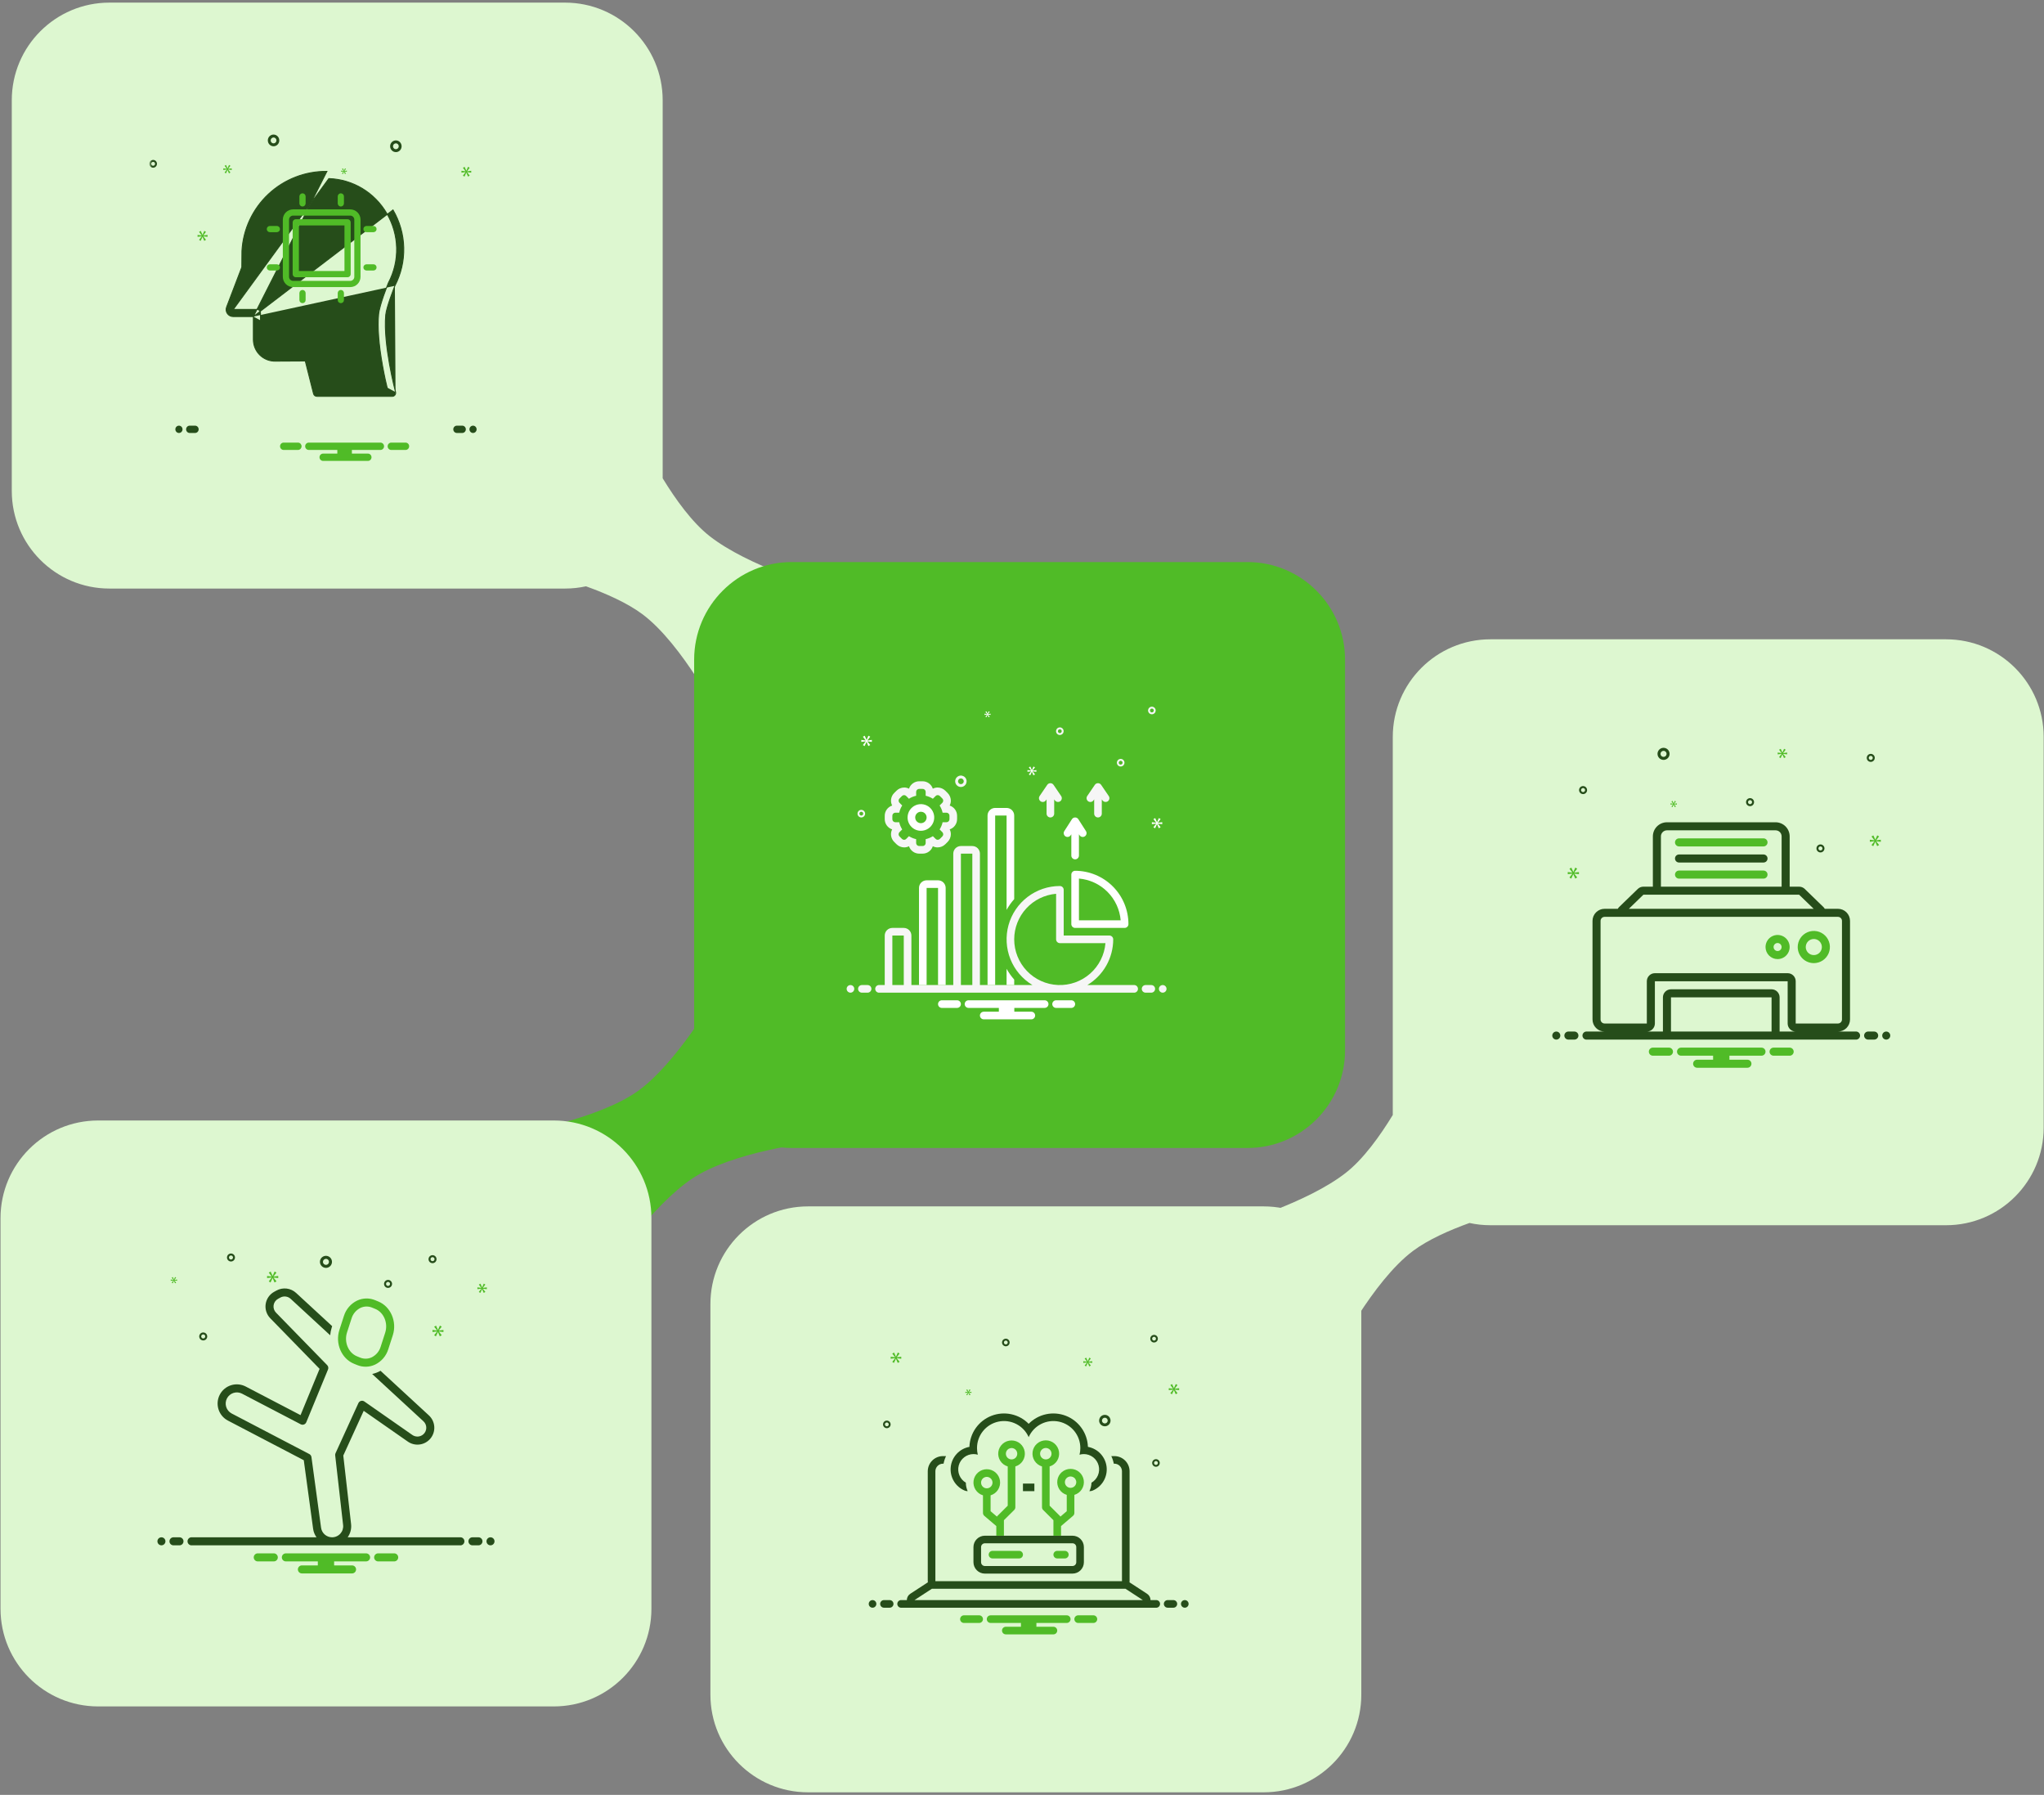 <svg xmlns="http://www.w3.org/2000/svg" width="639" height="561" viewBox="0 0 639 561" fill="none"><rect x="0" y="0" width="639" height="561" fill="#808080" stroke="none"/><path fill-rule="evenodd" clip-rule="evenodd" d="M183.193 183.253C181.084 183.714 178.893 183.957 176.645 183.957L34.205 183.957C17.347 183.957 3.682 170.292 3.682 153.435L3.682 31.343C3.682 14.486 17.347 0.82 34.205 0.82L176.645 0.82C193.502 0.82 207.168 14.486 207.168 31.343L207.168 149.498C211.179 156.071 216.37 163.294 221.881 167.6C233.935 177.017 256.216 183.404 256.216 183.404L225.362 224.833C225.362 224.833 213.494 201.406 200.796 191.95C196.082 188.44 189.443 185.506 183.193 183.253Z" fill="#DDF7D0"></path><mask id="mask0_2016_10658" style="mask-type:alpha" maskUnits="userSpaceOnUse" x="46" y="35" width="99" height="19"><rect x="46.682" y="35.82" width="97.667" height="17.441" fill="#C4C4C4"></rect></mask><g mask="url(#mask0_2016_10658)"><path d="M102.494 85.968C102.484 84.754 102.003 83.594 101.156 82.741C100.309 81.888 99.165 81.413 97.975 81.418H91.92V90.707H97.975C99.189 90.683 100.343 90.172 101.19 89.285C102.036 88.397 102.504 87.206 102.494 85.968ZM94.31 83.856H97.975C98.532 83.849 99.069 84.067 99.468 84.463C99.867 84.859 100.096 85.4 100.104 85.968C100.113 86.559 99.895 87.13 99.498 87.56C99.1 87.989 98.554 88.244 97.975 88.269H94.31L94.31 83.856ZM102.494 98.177C102.494 96.935 102.023 95.741 101.182 94.844C100.34 93.947 99.192 93.416 97.975 93.361H91.92V102.649H97.975C98.562 102.667 99.147 102.565 99.694 102.348C100.242 102.131 100.741 101.805 101.162 101.388C101.584 100.971 101.919 100.471 102.147 99.92C102.376 99.368 102.494 98.775 102.494 98.177ZM94.31 95.799H97.975C98.556 95.856 99.095 96.131 99.488 96.57C99.881 97.009 100.101 97.582 100.104 98.177C100.105 98.456 100.049 98.732 99.94 98.988C99.831 99.244 99.672 99.475 99.473 99.665C99.273 99.856 99.037 100.003 98.78 100.097C98.522 100.191 98.248 100.23 97.975 100.212H94.31L94.31 95.799ZM123.757 47.545C124.111 47.545 124.458 47.438 124.753 47.237C125.048 47.036 125.277 46.751 125.413 46.417C125.549 46.083 125.584 45.715 125.515 45.361C125.446 45.006 125.275 44.68 125.024 44.424C124.774 44.169 124.454 43.995 124.107 43.924C123.759 43.853 123.398 43.89 123.071 44.028C122.743 44.166 122.463 44.401 122.267 44.701C122.07 45.002 121.964 45.355 121.964 45.717C121.965 46.202 122.154 46.667 122.49 47.009C122.826 47.352 123.282 47.545 123.757 47.545ZM123.757 44.803C123.934 44.803 124.107 44.857 124.255 44.957C124.402 45.057 124.517 45.2 124.585 45.367C124.653 45.534 124.67 45.718 124.636 45.895C124.601 46.073 124.516 46.236 124.391 46.364C124.265 46.491 124.106 46.578 123.932 46.614C123.758 46.649 123.578 46.631 123.414 46.562C123.25 46.492 123.11 46.375 123.012 46.225C122.913 46.075 122.861 45.898 122.861 45.717C122.861 45.475 122.955 45.242 123.123 45.071C123.291 44.9 123.519 44.803 123.757 44.803ZM85.518 45.717C85.873 45.717 86.219 45.61 86.514 45.409C86.809 45.208 87.038 44.923 87.174 44.589C87.31 44.254 87.345 43.887 87.276 43.532C87.207 43.178 87.036 42.852 86.785 42.596C86.535 42.34 86.215 42.166 85.868 42.096C85.52 42.025 85.16 42.061 84.832 42.2C84.504 42.338 84.225 42.572 84.028 42.873C83.831 43.174 83.726 43.527 83.726 43.889C83.726 44.374 83.915 44.838 84.251 45.181C84.587 45.524 85.043 45.717 85.518 45.717ZM85.518 42.975C85.695 42.975 85.868 43.028 86.016 43.129C86.163 43.229 86.278 43.372 86.346 43.539C86.414 43.706 86.432 43.89 86.397 44.067C86.362 44.245 86.277 44.407 86.152 44.535C86.026 44.663 85.867 44.75 85.693 44.785C85.519 44.821 85.339 44.803 85.175 44.733C85.011 44.664 84.871 44.547 84.773 44.397C84.674 44.246 84.622 44.07 84.622 43.889C84.622 43.647 84.716 43.414 84.885 43.243C85.053 43.071 85.28 42.975 85.518 42.975ZM139.889 59.125C140.125 59.125 140.356 59.053 140.553 58.919C140.749 58.785 140.903 58.595 140.993 58.372C141.083 58.15 141.107 57.904 141.061 57.668C141.015 57.432 140.901 57.214 140.734 57.044C140.567 56.873 140.354 56.757 140.122 56.71C139.89 56.663 139.65 56.688 139.432 56.78C139.213 56.872 139.027 57.028 138.895 57.229C138.764 57.429 138.694 57.665 138.694 57.906C138.694 58.229 138.82 58.539 139.044 58.767C139.268 58.996 139.572 59.124 139.889 59.125ZM139.889 57.296C140.007 57.296 140.123 57.332 140.221 57.399C140.319 57.466 140.396 57.561 140.441 57.673C140.486 57.784 140.498 57.907 140.475 58.025C140.452 58.143 140.395 58.252 140.311 58.337C140.228 58.422 140.121 58.48 140.006 58.504C139.89 58.527 139.769 58.515 139.66 58.469C139.551 58.423 139.458 58.345 139.392 58.244C139.326 58.144 139.291 58.026 139.291 57.906C139.292 57.744 139.355 57.589 139.467 57.475C139.579 57.361 139.731 57.297 139.889 57.296ZM93.883 57.296C94.119 57.296 94.35 57.225 94.547 57.091C94.743 56.957 94.896 56.767 94.987 56.544C95.077 56.321 95.101 56.076 95.055 55.84C95.009 55.603 94.895 55.386 94.728 55.216C94.561 55.045 94.348 54.929 94.116 54.882C93.884 54.835 93.644 54.859 93.425 54.951C93.207 55.044 93.02 55.2 92.889 55.4C92.758 55.601 92.688 55.836 92.688 56.078C92.688 56.401 92.814 56.711 93.038 56.939C93.262 57.167 93.566 57.296 93.883 57.296ZM93.883 55.468C94.001 55.468 94.117 55.504 94.215 55.571C94.313 55.638 94.39 55.733 94.435 55.844C94.48 55.956 94.492 56.078 94.469 56.196C94.446 56.315 94.389 56.423 94.305 56.508C94.222 56.594 94.115 56.652 93.999 56.675C93.883 56.699 93.763 56.687 93.654 56.641C93.545 56.594 93.452 56.516 93.386 56.416C93.32 56.316 93.285 56.198 93.285 56.078C93.285 55.916 93.348 55.761 93.46 55.647C93.573 55.532 93.724 55.468 93.883 55.468ZM47.877 49.983C47.64 49.983 47.409 50.055 47.213 50.189C47.016 50.322 46.863 50.513 46.773 50.736C46.682 50.958 46.658 51.203 46.705 51.44C46.751 51.676 46.864 51.893 47.032 52.064C47.199 52.234 47.412 52.35 47.644 52.398C47.875 52.444 48.115 52.42 48.334 52.328C48.552 52.236 48.739 52.08 48.87 51.879C49.002 51.679 49.072 51.443 49.072 51.202C49.071 50.879 48.945 50.569 48.721 50.341C48.497 50.112 48.193 49.983 47.877 49.983ZM47.877 51.812C47.758 51.812 47.643 51.776 47.545 51.709C47.446 51.642 47.37 51.547 47.325 51.435C47.279 51.324 47.268 51.201 47.291 51.083C47.314 50.965 47.371 50.856 47.454 50.771C47.538 50.686 47.644 50.628 47.76 50.604C47.876 50.581 47.996 50.593 48.105 50.639C48.214 50.685 48.308 50.763 48.373 50.864C48.439 50.964 48.474 51.081 48.474 51.202C48.474 51.364 48.411 51.519 48.299 51.633C48.187 51.747 48.035 51.811 47.877 51.812Z" fill="#264D1A"></path></g><path d="M79.207 98.945H72.923C72.564 98.952 72.208 98.871 71.887 98.709C71.566 98.547 71.289 98.308 71.082 98.014L71.081 98.014C70.876 97.722 70.746 97.384 70.702 97.03C70.659 96.676 70.704 96.316 70.833 95.984C70.834 95.983 70.834 95.983 70.834 95.983L75.594 83.512C75.597 82.52 75.609 78.86 75.635 78.42C76.009 71.652 78.98 65.29 83.929 60.659C88.878 56.028 95.424 53.487 102.202 53.564C102.202 53.564 102.202 53.564 102.202 53.564L79.207 98.945ZM79.207 98.945V106.17L79.207 106.171C79.21 107.07 79.394 107.959 79.746 108.787C80.098 109.614 80.612 110.363 81.258 110.988C81.904 111.614 82.669 112.104 83.507 112.429C84.346 112.754 85.241 112.908 86.139 112.882L86.14 112.882C86.576 112.869 91.987 112.845 95.433 112.831L98.021 123.077L98.022 123.079C98.085 123.316 98.228 123.525 98.425 123.671C98.622 123.816 98.862 123.891 99.107 123.882H122.569C122.736 123.891 122.903 123.861 123.057 123.793C123.212 123.725 123.348 123.62 123.454 123.489C123.561 123.357 123.634 123.202 123.668 123.036C123.702 122.87 123.696 122.699 123.651 122.536M79.207 98.945L122.864 65.61C124.965 69.192 126.12 73.249 126.222 77.401C126.323 81.55 125.369 85.656 123.448 89.335M123.651 122.536C123.651 122.537 123.651 122.537 123.651 122.537L123.512 122.574L123.65 122.535C123.65 122.536 123.651 122.536 123.651 122.536ZM123.651 122.536C123.626 122.443 122.647 118.733 121.781 113.892C120.911 109.032 120.157 103.049 120.586 98.439C120.702 97.196 121.357 95.067 122.019 93.162C122.674 91.279 123.327 89.636 123.448 89.335M123.448 89.335C123.447 89.337 123.446 89.339 123.444 89.341L123.317 89.275L123.451 89.328C123.45 89.33 123.449 89.333 123.448 89.335ZM77.682 83.721C77.681 83.838 77.659 83.955 77.617 84.065L77.682 83.721ZM77.682 83.721C77.686 81.886 77.7 78.859 77.72 78.539L77.682 83.721ZM72.942 96.714H80.349C80.982 96.714 81.438 97.304 81.438 97.901V106.17C81.441 106.772 81.563 107.368 81.799 107.922C82.035 108.476 82.379 108.978 82.811 109.397C83.243 109.817 83.755 110.146 84.316 110.365C84.876 110.584 85.475 110.689 86.078 110.674C86.708 110.654 95.905 110.64 96.302 110.64C96.543 110.627 96.783 110.696 96.98 110.838C97.178 110.98 97.321 111.185 97.386 111.42L97.387 111.423L97.387 111.423L99.974 121.651H121.142C120.767 120.15 120.155 117.462 119.593 114.333L119.734 114.307L119.593 114.333C118.401 107.696 117.986 102.307 118.364 98.242C118.502 96.761 119.237 94.377 119.944 92.343C120.653 90.303 121.343 88.594 121.399 88.454L121.399 88.454C121.413 88.421 121.428 88.388 121.444 88.357L121.445 88.356C123.203 85.006 124.08 81.263 123.991 77.48C123.901 73.697 122.85 69.999 120.936 66.735L120.936 66.734C117.114 60.164 110.335 56.081 102.799 55.81C102.799 55.81 102.799 55.81 102.799 55.81L72.942 96.714ZM72.942 96.714L77.751 84.117L72.942 96.714Z" fill="#264D1A" stroke="#264D1A" stroke-width="0.288"></path><path d="M94.572 64.548C94.829 64.548 95.076 64.445 95.259 64.263C95.441 64.081 95.543 63.834 95.543 63.576V61.394C95.543 61.137 95.441 60.89 95.259 60.707C95.076 60.525 94.829 60.423 94.572 60.423C94.314 60.423 94.067 60.525 93.885 60.707C93.703 60.89 93.6 61.137 93.6 61.394V63.576C93.6 63.834 93.703 64.081 93.885 64.263C94.067 64.445 94.314 64.548 94.572 64.548ZM106.555 64.548C106.812 64.548 107.059 64.445 107.242 64.263C107.424 64.081 107.526 63.834 107.526 63.576V61.394C107.526 61.137 107.424 60.89 107.242 60.707C107.059 60.525 106.812 60.423 106.555 60.423C106.297 60.423 106.05 60.525 105.868 60.707C105.685 60.89 105.583 61.137 105.583 61.394V63.576C105.583 63.834 105.685 64.081 105.868 64.263C106.05 64.445 106.297 64.548 106.555 64.548ZM93.6 91.599V93.781C93.6 94.038 93.703 94.286 93.885 94.468C94.067 94.65 94.314 94.752 94.572 94.752C94.829 94.752 95.076 94.65 95.259 94.468C95.441 94.286 95.543 94.038 95.543 93.781V91.599C95.543 91.341 95.441 91.094 95.259 90.912C95.076 90.73 94.829 90.627 94.572 90.627C94.314 90.627 94.067 90.73 93.885 90.912C93.703 91.094 93.6 91.341 93.6 91.599ZM105.583 91.599V93.781C105.583 94.038 105.685 94.286 105.868 94.468C106.05 94.65 106.297 94.752 106.555 94.752C106.812 94.752 107.059 94.65 107.242 94.468C107.424 94.286 107.526 94.038 107.526 93.781V91.599C107.526 91.341 107.424 91.094 107.242 90.912C107.059 90.73 106.812 90.627 106.555 90.627C106.297 90.627 106.05 90.73 105.868 90.912C105.685 91.094 105.583 91.341 105.583 91.599ZM116.756 70.625H114.575C114.317 70.625 114.07 70.727 113.888 70.909C113.705 71.091 113.603 71.338 113.603 71.596C113.603 71.854 113.705 72.101 113.888 72.283C114.07 72.465 114.317 72.568 114.575 72.568H116.756C117.014 72.568 117.261 72.465 117.443 72.283C117.626 72.101 117.728 71.854 117.728 71.596C117.728 71.338 117.626 71.091 117.443 70.909C117.261 70.727 117.014 70.625 116.756 70.625ZM116.756 82.608H114.575C114.317 82.608 114.07 82.71 113.888 82.892C113.705 83.074 113.603 83.321 113.603 83.579C113.603 83.837 113.705 84.084 113.888 84.266C114.07 84.448 114.317 84.551 114.575 84.551H116.756C117.014 84.551 117.261 84.448 117.443 84.266C117.626 84.084 117.728 83.837 117.728 83.579C117.728 83.321 117.626 83.074 117.443 82.892C117.261 82.71 117.014 82.608 116.756 82.608ZM84.37 72.568H86.552C86.809 72.568 87.056 72.465 87.239 72.283C87.421 72.101 87.523 71.854 87.523 71.596C87.523 71.338 87.421 71.091 87.239 70.909C87.056 70.727 86.809 70.625 86.552 70.625H84.37C84.112 70.625 83.865 70.727 83.683 70.909C83.501 71.091 83.398 71.338 83.398 71.596C83.398 71.854 83.501 72.101 83.683 72.283C83.865 72.465 84.112 72.568 84.37 72.568ZM84.37 84.551H86.552C86.809 84.551 87.056 84.448 87.239 84.266C87.421 84.084 87.523 83.837 87.523 83.579C87.523 83.321 87.421 83.074 87.239 82.892C87.056 82.71 86.809 82.608 86.552 82.608H84.37C84.112 82.608 83.865 82.71 83.683 82.892C83.501 83.074 83.398 83.321 83.398 83.579C83.398 83.837 83.501 84.084 83.683 84.266C83.865 84.448 84.112 84.551 84.37 84.551ZM92.467 86.656H108.66C108.917 86.656 109.165 86.553 109.347 86.371C109.529 86.189 109.631 85.942 109.631 85.684V69.491C109.631 69.233 109.529 68.986 109.347 68.804C109.165 68.622 108.917 68.519 108.66 68.519H92.467C92.209 68.519 91.962 68.622 91.78 68.804C91.597 68.986 91.495 69.233 91.495 69.491V85.684C91.495 85.942 91.597 86.189 91.78 86.371C91.962 86.553 92.209 86.656 92.467 86.656ZM93.438 70.463H107.688V84.713H93.438V70.463Z" fill="#50BB27"></path><path d="M112.708 68.656C112.708 67.804 112.369 66.986 111.766 66.384C111.164 65.781 110.346 65.442 109.494 65.442H91.632C90.779 65.442 89.962 65.781 89.359 66.384C88.757 66.986 88.418 67.804 88.418 68.656V86.519C88.418 87.371 88.757 88.188 89.359 88.791C89.962 89.394 90.779 89.732 91.632 89.732H109.494C110.346 89.732 111.164 89.394 111.766 88.791C112.369 88.188 112.708 87.371 112.708 86.519V68.656ZM110.765 86.519C110.765 86.855 110.631 87.179 110.392 87.417C110.154 87.655 109.831 87.789 109.494 87.789H91.632C91.295 87.789 90.972 87.655 90.733 87.417C90.495 87.179 90.361 86.855 90.361 86.519V68.656C90.361 68.319 90.495 67.996 90.733 67.758C90.972 67.519 91.295 67.386 91.632 67.386H109.494C109.831 67.386 110.154 67.519 110.392 67.758C110.631 67.996 110.765 68.319 110.765 68.656V86.519Z" fill="#50BB27"></path><path d="M55.941 135.33C56.561 135.33 57.063 134.818 57.063 134.187C57.063 133.555 56.561 133.043 55.941 133.043C55.322 133.043 54.82 133.555 54.82 134.187C54.82 134.818 55.322 135.33 55.941 135.33Z" fill="#264D1A"></path><path d="M60.983 133.043H59.301C59.004 133.043 58.718 133.163 58.508 133.378C58.298 133.592 58.18 133.883 58.18 134.187C58.18 134.49 58.298 134.781 58.508 134.995C58.718 135.21 59.004 135.33 59.301 135.33H60.983C61.28 135.33 61.565 135.21 61.775 134.995C61.986 134.781 62.104 134.49 62.104 134.187C62.104 133.883 61.986 133.592 61.775 133.378C61.565 133.163 61.28 133.043 60.983 133.043ZM144.51 133.043H142.829C142.531 133.043 142.246 133.163 142.036 133.378C141.825 133.592 141.707 133.883 141.707 134.187C141.707 134.49 141.825 134.781 142.036 134.995C142.246 135.21 142.531 135.33 142.829 135.33H144.51C144.808 135.33 145.093 135.21 145.303 134.995C145.513 134.781 145.631 134.49 145.631 134.187C145.631 133.883 145.513 133.592 145.303 133.378C145.093 133.163 144.808 133.043 144.51 133.043Z" fill="#264D1A"></path><path d="M147.879 135.33C148.498 135.33 149 134.818 149 134.187C149 133.555 148.498 133.043 147.879 133.043C147.26 133.043 146.758 133.555 146.758 134.187C146.758 134.818 147.26 135.33 147.879 135.33Z" fill="#264D1A"></path><path d="M63.555 73.582L64.389 72.464L63.862 72.16L63.327 73.412H63.309L62.766 72.169L62.23 72.482L63.055 73.574V73.591L61.766 73.421V74.03L63.064 73.86V73.878L62.23 74.969L62.73 75.291L63.301 74.03H63.318L63.844 75.282L64.397 74.96L63.555 73.886V73.869L64.879 74.03V73.421L63.555 73.6V73.582Z" fill="#50BB27"></path><path d="M107.39 53.6L106.91 54.228L107.198 54.413L107.527 53.687H107.537L107.839 54.408L108.158 54.223L107.673 53.604V53.594L108.435 53.687V53.337L107.673 53.44V53.429L108.153 52.785L107.85 52.61L107.542 53.331H107.532L107.219 52.615L106.91 52.796L107.385 53.424V53.434L106.643 53.337V53.687L107.39 53.589V53.6Z" fill="#50BB27"></path><path d="M147.316 53.969V53.373L146.017 53.549V53.531L146.835 52.434L146.318 52.136L145.794 53.364H145.776L145.243 52.144L144.717 52.452L145.526 53.522V53.54L144.262 53.373V53.969L145.535 53.803V53.821L144.717 54.891L145.208 55.208L145.767 53.969H145.784L146.301 55.198L146.843 54.883L146.017 53.829V53.812L147.316 53.969Z" fill="#50BB27"></path><path d="M70.21 53.928L70.633 54.2L71.116 53.133H71.13L71.576 54.193L72.043 53.92L71.331 53.012V52.996L72.451 53.133V52.618L71.331 52.769V52.754L72.036 51.808L71.591 51.551L71.138 52.61H71.123L70.663 51.558L70.21 51.824L70.908 52.747V52.762L69.816 52.618V53.133L70.915 52.989V53.004L70.21 53.928Z" fill="#50BB27"></path><path d="M126.878 138.343H122.221C121.939 138.366 121.676 138.496 121.484 138.708C121.293 138.92 121.186 139.198 121.186 139.486C121.186 139.775 121.293 140.053 121.484 140.265C121.676 140.476 121.939 140.607 122.221 140.63H126.878C127.16 140.607 127.423 140.476 127.615 140.265C127.807 140.053 127.913 139.775 127.913 139.486C127.913 139.198 127.807 138.92 127.615 138.708C127.423 138.496 127.16 138.366 126.878 138.343ZM93.243 138.343H88.586C88.304 138.366 88.041 138.496 87.849 138.708C87.657 138.92 87.551 139.198 87.551 139.486C87.551 139.775 87.657 140.053 87.849 140.265C88.041 140.476 88.304 140.607 88.586 140.63H93.243C93.525 140.607 93.788 140.476 93.98 140.265C94.171 140.053 94.278 139.775 94.278 139.486C94.278 139.198 94.171 138.92 93.98 138.708C93.788 138.496 93.525 138.366 93.243 138.343ZM118.944 138.343H96.52C96.223 138.343 95.938 138.463 95.727 138.678C95.517 138.892 95.399 139.183 95.399 139.486C95.399 139.79 95.517 140.081 95.727 140.295C95.938 140.509 96.223 140.63 96.52 140.63H105.456V141.774H101.005C100.708 141.774 100.422 141.894 100.212 142.109C100.002 142.323 99.884 142.614 99.884 142.917C99.884 143.22 100.002 143.511 100.212 143.726C100.422 143.94 100.708 144.061 101.005 144.061H115.02C115.317 144.061 115.602 143.94 115.812 143.726C116.023 143.511 116.141 143.22 116.141 142.917C116.141 142.614 116.023 142.323 115.812 142.109C115.602 141.894 115.317 141.774 115.02 141.774H110.008V140.63H118.944C119.241 140.63 119.526 140.509 119.737 140.295C119.947 140.081 120.065 139.79 120.065 139.486C120.065 139.183 119.947 138.892 119.737 138.678C119.526 138.463 119.241 138.343 118.944 138.343Z" fill="#50BB27"></path><path d="M217.006 328.289C217.006 345.146 230.671 358.812 247.529 358.812L389.969 358.812C406.826 358.812 420.492 345.146 420.492 328.289L420.492 206.197C420.492 189.34 406.826 175.674 389.969 175.674L247.529 175.674C230.671 175.674 217.006 189.34 217.006 206.197L217.006 328.289Z" fill="#50BB27"></path><path d="M223.453 311.615L254.327 357.011C254.327 357.011 228.855 359.892 216.207 368.494C203.559 377.097 190.673 396.363 190.673 396.363L160.645 354.332C160.645 354.332 186.577 350.185 199.459 340.981C211.335 332.496 223.453 311.615 223.453 311.615Z" fill="#50BB27"></path><g clip-path="url(#clip0_2016_10658)"><path d="M334.92 273.361V288.837C334.92 289.153 335.045 289.456 335.269 289.679C335.492 289.902 335.795 290.028 336.11 290.028H351.587C351.902 290.028 352.205 289.902 352.428 289.679C352.652 289.456 352.777 289.153 352.777 288.837C352.772 284.418 351.015 280.182 347.89 277.058C344.766 273.933 340.529 272.176 336.11 272.171C335.795 272.171 335.492 272.296 335.269 272.519C335.045 272.743 334.92 273.045 334.92 273.361ZM337.301 274.601C340.665 274.887 343.82 276.353 346.207 278.741C348.595 281.128 350.061 284.283 350.347 287.647H337.301V274.601ZM333.087 261.41C333.353 261.581 333.675 261.639 333.984 261.571C334.292 261.504 334.561 261.317 334.732 261.051L334.92 260.757V267.409C334.92 267.724 335.045 268.027 335.269 268.25C335.492 268.474 335.795 268.599 336.11 268.599C336.426 268.599 336.729 268.474 336.952 268.25C337.176 268.027 337.301 267.724 337.301 267.409V260.757L337.489 261.051C337.66 261.317 337.929 261.504 338.237 261.571C338.546 261.639 338.868 261.581 339.134 261.41C339.4 261.24 339.587 260.971 339.654 260.662C339.722 260.354 339.664 260.031 339.494 259.766L337.113 256.052C337.005 255.884 336.857 255.746 336.682 255.65C336.506 255.554 336.31 255.504 336.11 255.504C335.911 255.504 335.715 255.554 335.539 255.65C335.364 255.746 335.216 255.884 335.108 256.052L332.727 259.766C332.557 260.031 332.499 260.354 332.567 260.662C332.634 260.971 332.821 261.24 333.087 261.41Z" fill="white"></path><path d="M340.204 250.459C340.333 250.547 340.478 250.609 340.631 250.641C340.784 250.673 340.942 250.674 341.096 250.645C341.249 250.616 341.395 250.557 341.526 250.471C341.657 250.386 341.77 250.275 341.858 250.146L342.064 249.842V254.313C342.064 254.629 342.19 254.932 342.413 255.155C342.636 255.379 342.939 255.504 343.255 255.504C343.57 255.504 343.873 255.379 344.096 255.155C344.32 254.932 344.445 254.629 344.445 254.313V249.842L344.652 250.146C344.835 250.4 345.108 250.574 345.416 250.633C345.724 250.691 346.043 250.629 346.306 250.459C346.435 250.371 346.546 250.259 346.631 250.128C346.717 249.997 346.776 249.851 346.805 249.697C346.834 249.544 346.833 249.386 346.801 249.233C346.769 249.08 346.708 248.934 346.619 248.805L344.239 245.31C344.129 245.15 343.983 245.018 343.811 244.928C343.64 244.837 343.449 244.79 343.255 244.79C343.061 244.79 342.87 244.837 342.698 244.928C342.527 245.018 342.38 245.15 342.271 245.31L339.89 248.805C339.802 248.934 339.74 249.08 339.708 249.233C339.676 249.386 339.675 249.544 339.704 249.697C339.733 249.851 339.792 249.997 339.878 250.128C339.964 250.259 340.074 250.371 340.204 250.459ZM325.323 250.459C325.452 250.547 325.597 250.609 325.75 250.641C325.903 250.673 326.061 250.674 326.215 250.645C326.368 250.616 326.515 250.557 326.645 250.471C326.776 250.386 326.889 250.275 326.977 250.146L327.183 249.842V254.313C327.183 254.629 327.309 254.932 327.532 255.155C327.755 255.379 328.058 255.504 328.374 255.504C328.689 255.504 328.992 255.379 329.216 255.155C329.439 254.932 329.564 254.629 329.564 254.313V249.842L329.771 250.146C329.953 250.402 330.226 250.577 330.535 250.636C330.843 250.694 331.162 250.631 331.425 250.459C331.554 250.371 331.665 250.259 331.75 250.128C331.836 249.997 331.895 249.851 331.924 249.697C331.954 249.544 331.952 249.386 331.92 249.233C331.888 249.08 331.827 248.934 331.739 248.805L329.358 245.31C329.248 245.15 329.102 245.018 328.93 244.928C328.759 244.837 328.568 244.79 328.374 244.79C328.18 244.79 327.989 244.837 327.817 244.928C327.646 245.018 327.499 245.15 327.39 245.31L325.009 248.805C324.921 248.934 324.859 249.08 324.827 249.233C324.795 249.386 324.794 249.544 324.823 249.697C324.852 249.851 324.911 249.997 324.997 250.128C325.083 250.259 325.193 250.371 325.323 250.459ZM278.906 259.23C278.584 259.867 278.473 260.59 278.588 261.295C278.704 261.999 279.04 262.649 279.549 263.15L280.249 263.851C280.892 264.493 281.761 264.857 282.669 264.864C283.193 264.866 283.709 264.74 284.173 264.497C284.396 265.176 284.829 265.766 285.41 266.182C285.99 266.599 286.688 266.82 287.402 266.813H288.394C289.108 266.82 289.806 266.599 290.386 266.182C290.966 265.766 291.399 265.176 291.622 264.497C292.086 264.74 292.602 264.866 293.126 264.864C294.033 264.858 294.901 264.495 295.542 263.854L296.245 263.151C296.889 262.509 297.253 261.639 297.259 260.73C297.26 260.207 297.134 259.692 296.892 259.229C297.57 259.005 298.16 258.572 298.576 257.991C298.993 257.411 299.213 256.713 299.207 255.999V255.009C299.213 254.295 298.992 253.597 298.576 253.016C298.159 252.435 297.569 252.002 296.89 251.779C297.163 251.256 297.289 250.668 297.253 250.079C297.2 249.24 296.842 248.449 296.245 247.857L295.543 247.156C294.902 246.513 294.033 246.15 293.126 246.144C292.602 246.142 292.086 246.268 291.622 246.511C291.399 245.832 290.966 245.242 290.386 244.826C289.806 244.409 289.108 244.188 288.394 244.194H287.402C286.688 244.188 285.99 244.409 285.41 244.826C284.829 245.242 284.396 245.832 284.173 246.511C283.709 246.268 283.193 246.142 282.669 246.144C281.762 246.15 280.894 246.513 280.253 247.155L279.55 247.857C279.041 248.359 278.705 249.009 278.589 249.713C278.473 250.418 278.584 251.141 278.905 251.779C278.226 252.002 277.636 252.435 277.219 253.016C276.803 253.597 276.582 254.295 276.588 255.009V255.999C276.582 256.714 276.803 257.412 277.219 257.993C277.636 258.573 278.227 259.007 278.906 259.23ZM278.969 255.009C278.955 254.761 279.04 254.517 279.205 254.33C279.37 254.144 279.603 254.031 279.851 254.015H281.115C281.29 253.214 281.607 252.451 282.05 251.761L281.154 250.867C280.99 250.68 280.906 250.436 280.921 250.188C280.936 249.939 281.048 249.707 281.234 249.541L281.934 248.84C282.128 248.642 282.392 248.529 282.669 248.525C282.778 248.523 282.887 248.543 282.988 248.584C283.089 248.625 283.182 248.685 283.259 248.761L284.154 249.657C284.844 249.214 285.608 248.897 286.409 248.722V247.458C286.424 247.21 286.537 246.978 286.723 246.812C286.909 246.647 287.153 246.562 287.402 246.575H288.394C288.643 246.562 288.886 246.647 289.072 246.812C289.258 246.978 289.371 247.21 289.386 247.458V248.722C290.187 248.897 290.95 249.214 291.64 249.657L292.536 248.761C292.614 248.685 292.706 248.625 292.807 248.584C292.909 248.543 293.017 248.523 293.126 248.525C293.403 248.529 293.667 248.642 293.86 248.84L294.561 249.541C294.747 249.706 294.86 249.939 294.875 250.188C294.89 250.437 294.805 250.681 294.64 250.867L293.746 251.761C294.189 252.451 294.505 253.214 294.681 254.015H295.944C296.193 254.031 296.425 254.144 296.59 254.33C296.756 254.516 296.84 254.76 296.826 255.009V255.999C296.84 256.247 296.756 256.492 296.59 256.678C296.425 256.864 296.193 256.978 295.944 256.993H294.681C294.505 257.794 294.189 258.557 293.746 259.247L294.64 260.141C294.805 260.328 294.89 260.572 294.875 260.821C294.86 261.069 294.747 261.302 294.561 261.467L293.86 262.168C293.667 262.366 293.403 262.479 293.126 262.483C293.017 262.484 292.909 262.464 292.807 262.424C292.706 262.383 292.614 262.323 292.536 262.246L291.64 261.352C290.95 261.794 290.186 262.11 289.386 262.286V263.549C289.371 263.798 289.258 264.03 289.072 264.196C288.886 264.361 288.643 264.446 288.394 264.433H287.402C287.153 264.446 286.91 264.361 286.723 264.196C286.537 264.03 286.424 263.798 286.409 263.549V262.286C285.608 262.11 284.845 261.794 284.154 261.352L283.259 262.246C283.182 262.323 283.089 262.383 282.988 262.424C282.887 262.464 282.778 262.484 282.669 262.483C282.392 262.479 282.128 262.366 281.934 262.168L281.234 261.467C281.048 261.301 280.936 261.069 280.921 260.821C280.906 260.572 280.99 260.328 281.154 260.141L282.05 259.247C281.607 258.557 281.29 257.794 281.115 256.993H279.851C279.603 256.977 279.37 256.864 279.205 256.678C279.04 256.491 278.955 256.247 278.969 255.999V255.009Z" fill="#F6F6F6"></path><path d="M287.895 259.671C288.719 259.671 289.525 259.427 290.21 258.969C290.895 258.511 291.429 257.861 291.745 257.099C292.06 256.338 292.143 255.5 291.982 254.692C291.821 253.884 291.424 253.141 290.842 252.559C290.259 251.976 289.517 251.579 288.708 251.418C287.9 251.257 287.063 251.34 286.301 251.655C285.54 251.97 284.889 252.504 284.431 253.189C283.973 253.874 283.729 254.68 283.729 255.504C283.728 256.051 283.836 256.593 284.045 257.099C284.255 257.604 284.562 258.064 284.949 258.451C285.335 258.838 285.795 259.145 286.3 259.354C286.806 259.564 287.348 259.671 287.895 259.671ZM287.895 253.719C288.248 253.719 288.594 253.824 288.887 254.02C289.181 254.216 289.41 254.495 289.545 254.821C289.68 255.148 289.715 255.507 289.647 255.853C289.578 256.2 289.407 256.518 289.158 256.767C288.908 257.017 288.59 257.187 288.243 257.256C287.897 257.325 287.538 257.289 287.211 257.154C286.885 257.019 286.606 256.79 286.41 256.496C286.214 256.202 286.109 255.857 286.109 255.504C286.11 255.031 286.298 254.577 286.633 254.242C286.968 253.907 287.422 253.719 287.895 253.719Z" fill="white"></path><path d="M265.872 310.267C266.53 310.267 267.063 309.734 267.063 309.076C267.063 308.419 266.53 307.886 265.872 307.886C265.215 307.886 264.682 308.419 264.682 309.076C264.682 309.734 265.215 310.267 265.872 310.267Z" fill="#F6F6F6"></path><path d="M271.228 307.886H269.442C269.127 307.886 268.824 308.011 268.601 308.234C268.377 308.458 268.252 308.76 268.252 309.076C268.252 309.392 268.377 309.695 268.601 309.918C268.824 310.141 269.127 310.267 269.442 310.267H271.228C271.544 310.267 271.847 310.141 272.07 309.918C272.293 309.695 272.419 309.392 272.419 309.076C272.419 308.76 272.293 308.458 272.07 308.234C271.847 308.011 271.544 307.886 271.228 307.886Z" fill="#F6F6F6"></path><path d="M335.01 312.647H330.065C329.766 312.671 329.487 312.807 329.283 313.028C329.079 313.248 328.966 313.538 328.966 313.838C328.966 314.138 329.079 314.427 329.283 314.648C329.487 314.869 329.766 315.004 330.065 315.028H335.01C335.31 315.004 335.589 314.869 335.792 314.648C335.996 314.427 336.109 314.138 336.109 313.838C336.109 313.538 335.996 313.248 335.792 313.028C335.589 312.807 335.31 312.671 335.01 312.647ZM299.296 312.647H294.351C294.052 312.671 293.772 312.807 293.569 313.028C293.365 313.248 293.252 313.538 293.252 313.838C293.252 314.138 293.365 314.427 293.569 314.648C293.772 314.869 294.052 315.004 294.351 315.028H299.296C299.595 315.004 299.874 314.869 300.078 314.648C300.282 314.427 300.395 314.138 300.395 313.838C300.395 313.538 300.282 313.248 300.078 313.028C299.874 312.807 299.595 312.671 299.296 312.647ZM326.585 312.647H302.776C302.46 312.647 302.157 312.773 301.934 312.996C301.711 313.219 301.585 313.522 301.585 313.838C301.585 314.154 301.711 314.456 301.934 314.68C302.157 314.903 302.46 315.028 302.776 315.028H312.264V316.219H307.538C307.222 316.219 306.919 316.344 306.696 316.568C306.473 316.791 306.347 317.094 306.347 317.409C306.347 317.725 306.473 318.028 306.696 318.251C306.919 318.474 307.222 318.6 307.538 318.6H322.419C322.734 318.6 323.037 318.474 323.26 318.251C323.484 318.028 323.609 317.725 323.609 317.409C323.609 317.094 323.484 316.791 323.26 316.568C323.037 316.344 322.734 316.219 322.419 316.219H317.097V315.028H326.585C326.901 315.028 327.204 314.903 327.427 314.68C327.65 314.456 327.776 314.154 327.776 313.838C327.776 313.522 327.65 313.219 327.427 312.996C327.204 312.773 326.901 312.647 326.585 312.647Z" fill="white"></path><path d="M359.92 307.886H358.134C357.818 307.886 357.515 308.011 357.292 308.234C357.069 308.458 356.943 308.76 356.943 309.076C356.943 309.392 357.069 309.695 357.292 309.918C357.515 310.141 357.818 310.267 358.134 310.267H359.92C360.235 310.267 360.538 310.141 360.761 309.918C360.985 309.695 361.11 309.392 361.11 309.076C361.11 308.76 360.985 308.458 360.761 308.234C360.538 308.011 360.235 307.886 359.92 307.886Z" fill="#F6F6F6"></path><path d="M363.491 310.267C364.149 310.267 364.682 309.734 364.682 309.076C364.682 308.419 364.149 307.886 363.491 307.886C362.834 307.886 362.301 308.419 362.301 309.076C362.301 309.734 362.834 310.267 363.491 310.267Z" fill="#F6F6F6"></path><path d="M354.397 307.885H339.921C342.388 306.405 344.43 304.311 345.849 301.808C347.267 299.304 348.014 296.477 348.016 293.599C348.015 293.284 347.889 292.982 347.666 292.759C347.443 292.535 347.141 292.41 346.826 292.409H332.54V278.123C332.539 277.808 332.413 277.505 332.19 277.282C331.967 277.059 331.665 276.934 331.349 276.933C327.705 276.932 324.16 278.126 321.259 280.332C318.358 282.538 316.26 285.635 315.287 289.148C314.314 292.66 314.52 296.395 315.873 299.779C317.226 303.164 319.652 306.011 322.778 307.885H306.349V266.814C306.35 266.501 306.288 266.191 306.168 265.902C306.049 265.613 305.873 265.351 305.652 265.13C305.431 264.909 305.169 264.733 304.88 264.614C304.591 264.494 304.281 264.433 303.969 264.433H300.397C300.084 264.433 299.775 264.494 299.486 264.614C299.197 264.733 298.934 264.909 298.713 265.13C298.492 265.351 298.317 265.613 298.197 265.902C298.078 266.191 298.016 266.501 298.016 266.814V307.885H284.921V292.409C284.921 292.096 284.859 291.786 284.74 291.498C284.62 291.209 284.445 290.946 284.224 290.725C284.003 290.504 283.74 290.329 283.451 290.209C283.162 290.089 282.853 290.028 282.54 290.028H278.969C278.656 290.028 278.346 290.089 278.057 290.209C277.768 290.329 277.506 290.504 277.285 290.725C277.064 290.946 276.888 291.209 276.769 291.498C276.649 291.786 276.587 292.096 276.588 292.409V307.885H274.969C274.799 307.863 274.627 307.877 274.463 307.927C274.3 307.976 274.149 308.06 274.02 308.173C273.892 308.286 273.789 308.424 273.718 308.58C273.648 308.736 273.611 308.905 273.611 309.075C273.611 309.246 273.648 309.415 273.718 309.571C273.789 309.727 273.892 309.865 274.02 309.978C274.149 310.091 274.3 310.175 274.463 310.224C274.627 310.274 274.799 310.288 274.969 310.266H354.397C354.567 310.288 354.739 310.274 354.902 310.224C355.066 310.175 355.217 310.091 355.345 309.978C355.474 309.865 355.577 309.727 355.647 309.571C355.718 309.415 355.754 309.246 355.754 309.075C355.754 308.905 355.718 308.736 355.647 308.58C355.577 308.424 355.474 308.286 355.345 308.173C355.217 308.06 355.066 307.976 354.902 307.927C354.739 307.877 354.567 307.863 354.397 307.885ZM282.54 307.885H278.969V292.409H282.54V307.885ZM303.969 307.885H300.397V266.814H303.969V307.885ZM317.064 293.599C317.068 290.018 318.416 286.568 320.841 283.932C323.265 281.296 326.59 279.665 330.159 279.361V293.599C330.16 293.915 330.286 294.217 330.509 294.44C330.732 294.663 331.034 294.789 331.349 294.79H345.588C345.28 298.463 343.565 301.875 340.801 304.313C338.037 306.751 334.437 308.026 330.755 307.873C327.072 307.719 323.591 306.148 321.04 303.488C318.489 300.828 317.064 297.285 317.064 293.599Z" fill="#F6F6F6"></path><path d="M295.634 277.527V307.884H293.253V277.527H289.682V307.884H287.301V277.527C287.301 277.215 287.362 276.905 287.482 276.616C287.601 276.327 287.777 276.065 287.998 275.844C288.219 275.622 288.482 275.447 288.77 275.327C289.059 275.208 289.369 275.146 289.682 275.146H293.253C293.566 275.146 293.876 275.208 294.164 275.327C294.453 275.447 294.716 275.622 294.937 275.844C295.158 276.065 295.333 276.327 295.453 276.616C295.573 276.905 295.634 277.215 295.634 277.527ZM317.063 306.176V307.884H314.682V302.807C315.352 304.013 316.15 305.142 317.063 306.176ZM317.063 254.908V281.021C316.15 282.055 315.352 283.185 314.682 284.39V254.908H311.11V307.884H308.729V254.908C308.729 254.596 308.791 254.286 308.91 253.997C309.03 253.708 309.205 253.446 309.427 253.225C309.648 253.003 309.91 252.828 310.199 252.708C310.488 252.589 310.798 252.527 311.11 252.527H314.682C314.994 252.527 315.304 252.589 315.593 252.708C315.882 252.828 316.144 253.003 316.366 253.225C316.587 253.446 316.762 253.708 316.882 253.997C317.001 254.286 317.063 254.596 317.063 254.908Z" fill="white"></path><path d="M300.396 245.98C300.75 245.98 301.095 245.875 301.389 245.679C301.682 245.483 301.911 245.204 302.046 244.878C302.181 244.551 302.217 244.192 302.148 243.846C302.079 243.5 301.909 243.181 301.659 242.932C301.409 242.682 301.091 242.512 300.745 242.443C300.398 242.374 300.039 242.409 299.713 242.545C299.387 242.68 299.108 242.909 298.912 243.202C298.716 243.496 298.611 243.841 298.611 244.194C298.611 244.668 298.8 245.122 299.134 245.456C299.469 245.791 299.923 245.979 300.396 245.98ZM300.396 243.301C300.573 243.301 300.746 243.354 300.893 243.452C301.039 243.55 301.154 243.689 301.221 243.853C301.289 244.016 301.307 244.195 301.272 244.369C301.238 244.542 301.153 244.701 301.028 244.826C300.903 244.951 300.744 245.036 300.571 245.07C300.397 245.104 300.218 245.087 300.055 245.019C299.892 244.952 299.752 244.837 299.654 244.69C299.556 244.544 299.504 244.371 299.504 244.194C299.504 243.958 299.598 243.731 299.765 243.563C299.933 243.396 300.16 243.302 300.396 243.301ZM350.347 237.2C350.112 237.2 349.882 237.27 349.686 237.401C349.49 237.532 349.338 237.718 349.248 237.935C349.157 238.153 349.134 238.392 349.18 238.623C349.226 238.854 349.339 239.066 349.506 239.233C349.672 239.399 349.884 239.512 350.115 239.558C350.346 239.604 350.585 239.581 350.803 239.491C351.021 239.401 351.206 239.248 351.337 239.052C351.468 238.856 351.538 238.626 351.538 238.391C351.538 238.075 351.412 237.773 351.189 237.549C350.966 237.326 350.663 237.201 350.347 237.2ZM350.347 238.986C350.23 238.986 350.115 238.951 350.017 238.886C349.919 238.82 349.843 238.727 349.797 238.619C349.752 238.51 349.741 238.39 349.764 238.275C349.787 238.159 349.843 238.053 349.926 237.97C350.01 237.887 350.116 237.83 350.231 237.807C350.347 237.784 350.466 237.796 350.575 237.841C350.684 237.886 350.777 237.962 350.842 238.06C350.908 238.158 350.943 238.273 350.943 238.391C350.942 238.549 350.88 238.7 350.768 238.811C350.657 238.923 350.505 238.986 350.347 238.986ZM331.325 227.349C331.09 227.349 330.859 227.418 330.664 227.549C330.468 227.68 330.315 227.866 330.225 228.084C330.135 228.301 330.112 228.54 330.157 228.771C330.203 229.002 330.317 229.214 330.483 229.381C330.65 229.547 330.862 229.661 331.093 229.707C331.324 229.753 331.563 229.729 331.781 229.639C331.998 229.549 332.184 229.396 332.315 229.201C332.446 229.005 332.516 228.775 332.516 228.539C332.515 228.224 332.39 227.921 332.166 227.698C331.943 227.475 331.641 227.349 331.325 227.349ZM331.325 229.134C331.207 229.134 331.092 229.099 330.994 229.034C330.896 228.969 330.82 228.876 330.775 228.767C330.73 228.658 330.718 228.538 330.741 228.423C330.764 228.308 330.821 228.202 330.904 228.118C330.987 228.035 331.093 227.978 331.209 227.955C331.324 227.932 331.444 227.944 331.553 227.989C331.662 228.034 331.755 228.111 331.82 228.208C331.885 228.306 331.92 228.421 331.92 228.539C331.92 228.697 331.857 228.848 331.746 228.96C331.634 229.071 331.483 229.134 331.325 229.134ZM360.102 220.877C359.866 220.877 359.636 220.947 359.44 221.078C359.245 221.208 359.092 221.394 359.002 221.612C358.912 221.829 358.888 222.069 358.934 222.3C358.98 222.531 359.093 222.743 359.26 222.909C359.426 223.076 359.639 223.189 359.869 223.235C360.1 223.281 360.34 223.257 360.557 223.167C360.775 223.077 360.961 222.925 361.092 222.729C361.222 222.533 361.292 222.303 361.292 222.067C361.292 221.752 361.166 221.449 360.943 221.226C360.72 221.003 360.417 220.877 360.102 220.877ZM360.102 222.663C359.984 222.663 359.869 222.628 359.771 222.562C359.673 222.497 359.597 222.404 359.552 222.295C359.507 222.186 359.495 222.067 359.518 221.951C359.541 221.836 359.598 221.73 359.681 221.647C359.764 221.563 359.87 221.507 359.986 221.484C360.101 221.461 360.221 221.472 360.329 221.518C360.438 221.563 360.531 221.639 360.597 221.737C360.662 221.835 360.697 221.95 360.697 222.067C360.697 222.225 360.634 222.377 360.522 222.488C360.411 222.6 360.26 222.663 360.102 222.663ZM270.453 254.313C270.453 254.078 270.383 253.848 270.253 253.652C270.122 253.456 269.936 253.304 269.718 253.214C269.501 253.123 269.261 253.1 269.03 253.146C268.8 253.192 268.587 253.305 268.421 253.472C268.254 253.638 268.141 253.85 268.095 254.081C268.049 254.312 268.073 254.551 268.163 254.769C268.253 254.986 268.406 255.172 268.601 255.303C268.797 255.434 269.027 255.504 269.263 255.504C269.578 255.503 269.881 255.378 270.104 255.155C270.327 254.932 270.453 254.629 270.453 254.313ZM268.668 254.313C268.668 254.196 268.702 254.081 268.768 253.983C268.833 253.885 268.926 253.808 269.035 253.763C269.144 253.718 269.263 253.707 269.379 253.73C269.494 253.753 269.6 253.809 269.684 253.892C269.767 253.976 269.824 254.082 269.847 254.197C269.87 254.313 269.858 254.432 269.813 254.541C269.768 254.65 269.691 254.743 269.593 254.808C269.496 254.874 269.38 254.909 269.263 254.909C269.105 254.908 268.954 254.846 268.842 254.734C268.73 254.622 268.668 254.471 268.668 254.313Z" fill="#F6F6F6"></path><path d="M271.162 231.425L272.047 230.261L271.489 229.944L270.92 231.248H270.902L270.324 229.954L269.756 230.279L270.631 231.416V231.435L269.262 231.257V231.891L270.64 231.714V231.732L269.756 232.869L270.286 233.204L270.892 231.891H270.911L271.469 233.195L272.056 232.86L271.162 231.742V231.723L272.568 231.891V231.257L271.162 231.444V231.425Z" fill="white"></path><path d="M308.571 223.349L308.061 224.003L308.367 224.196L308.716 223.44H308.727L309.048 224.191L309.386 223.998L308.871 223.354V223.343L309.681 223.44V223.075L308.871 223.182V223.172L309.381 222.501L309.059 222.319L308.732 223.07H308.721L308.389 222.324L308.061 222.512L308.566 223.166V223.177L307.777 223.075V223.44L308.571 223.338V223.349Z" fill="white"></path><path d="M363.344 257.6V256.98L361.965 257.162V257.144L362.834 256.002L362.285 255.691L361.728 256.97H361.709L361.143 255.7L360.585 256.02L361.444 257.135V257.153L360.102 256.98V257.6L361.453 257.427V257.445L360.585 258.559L361.106 258.888L361.7 257.6H361.718L362.266 258.88L362.842 258.55L361.965 257.454V257.436L363.344 257.6Z" fill="white"></path><path d="M322.811 240.833L323.56 239.849L323.087 239.581L322.606 240.684H322.59L322.102 239.589L321.621 239.864L322.362 240.826V240.842L321.203 240.692V241.227L322.37 241.078V241.094L321.621 242.055L322.07 242.339L322.582 241.227H322.598L323.071 242.331L323.567 242.047L322.811 241.101V241.086L324.001 241.227V240.692L322.811 240.85V240.833Z" fill="white"></path></g><path fill-rule="evenodd" clip-rule="evenodd" d="M459.39 382.252C461.499 382.713 463.69 382.956 465.937 382.956L608.377 382.956C625.235 382.956 638.9 369.291 638.9 352.433L638.9 230.342C638.9 213.484 625.235 199.819 608.377 199.819L465.937 199.819C449.08 199.819 435.414 213.484 435.414 230.342L435.414 348.499C431.403 355.071 426.213 362.294 420.702 366.599C408.648 376.016 386.367 382.403 386.367 382.403L417.221 423.832C417.221 423.832 429.089 400.405 441.787 390.949C446.501 387.439 453.14 384.505 459.39 382.252Z" fill="#DDF7D0"></path><path d="M520.06 237.512C520.433 237.512 520.798 237.401 521.108 237.194C521.418 236.987 521.66 236.692 521.803 236.347C521.946 236.002 521.983 235.623 521.91 235.257C521.837 234.891 521.658 234.555 521.394 234.291C521.13 234.027 520.794 233.847 520.428 233.775C520.062 233.702 519.682 233.739 519.338 233.882C518.993 234.025 518.698 234.267 518.491 234.577C518.283 234.887 518.173 235.252 518.173 235.625C518.173 236.125 518.372 236.605 518.726 236.959C519.08 237.312 519.559 237.511 520.06 237.512ZM520.06 234.682C520.246 234.682 520.429 234.737 520.584 234.841C520.739 234.944 520.86 235.092 520.931 235.264C521.003 235.436 521.021 235.626 520.985 235.809C520.948 235.992 520.859 236.16 520.727 236.292C520.595 236.424 520.427 236.514 520.244 236.55C520.061 236.587 519.871 236.568 519.699 236.497C519.526 236.425 519.379 236.304 519.275 236.149C519.172 235.994 519.116 235.812 519.116 235.625C519.116 235.375 519.216 235.135 519.393 234.958C519.57 234.781 519.809 234.682 520.06 234.682ZM569.116 263.927C568.867 263.927 568.624 264.001 568.417 264.139C568.21 264.277 568.049 264.474 567.954 264.703C567.859 264.933 567.834 265.186 567.882 265.43C567.931 265.674 568.051 265.898 568.227 266.074C568.403 266.25 568.627 266.37 568.871 266.418C569.115 266.467 569.368 266.442 569.597 266.347C569.827 266.252 570.024 266.09 570.162 265.884C570.3 265.677 570.374 265.434 570.374 265.185C570.374 264.851 570.241 264.532 570.005 264.296C569.769 264.06 569.45 263.927 569.116 263.927ZM569.116 265.814C568.992 265.814 568.87 265.777 568.767 265.708C568.663 265.639 568.583 265.54 568.535 265.425C568.487 265.311 568.475 265.184 568.499 265.062C568.523 264.94 568.583 264.828 568.671 264.74C568.759 264.652 568.871 264.592 568.993 264.568C569.115 264.544 569.242 264.556 569.357 264.604C569.472 264.651 569.57 264.732 569.639 264.835C569.708 264.939 569.745 265.06 569.745 265.185C569.745 265.352 569.678 265.511 569.561 265.629C569.443 265.747 569.283 265.814 569.116 265.814ZM547.104 249.462C546.855 249.462 546.612 249.535 546.405 249.674C546.198 249.812 546.037 250.008 545.941 250.238C545.846 250.468 545.821 250.721 545.87 250.965C545.918 251.209 546.038 251.433 546.214 251.609C546.39 251.785 546.614 251.905 546.858 251.953C547.102 252.002 547.355 251.977 547.585 251.881C547.815 251.786 548.011 251.625 548.149 251.418C548.288 251.211 548.361 250.968 548.361 250.719C548.361 250.386 548.228 250.066 547.993 249.83C547.757 249.595 547.437 249.462 547.104 249.462ZM547.104 251.348C546.979 251.348 546.858 251.311 546.754 251.242C546.651 251.173 546.57 251.075 546.522 250.96C546.475 250.845 546.462 250.719 546.487 250.597C546.511 250.475 546.571 250.363 546.659 250.275C546.747 250.187 546.859 250.127 546.981 250.103C547.103 250.078 547.229 250.091 547.344 250.138C547.459 250.186 547.557 250.267 547.626 250.37C547.696 250.473 547.732 250.595 547.732 250.719C547.732 250.886 547.666 251.046 547.548 251.164C547.43 251.282 547.27 251.348 547.104 251.348ZM584.839 235.625C584.591 235.625 584.347 235.699 584.14 235.837C583.934 235.975 583.772 236.172 583.677 236.402C583.582 236.631 583.557 236.884 583.606 237.128C583.654 237.372 583.774 237.596 583.95 237.772C584.126 237.948 584.35 238.068 584.594 238.117C584.838 238.165 585.091 238.14 585.321 238.045C585.551 237.95 585.747 237.789 585.885 237.582C586.023 237.375 586.097 237.132 586.097 236.883C586.097 236.549 585.964 236.23 585.728 235.994C585.493 235.758 585.173 235.625 584.839 235.625ZM584.839 237.512C584.715 237.512 584.593 237.475 584.49 237.406C584.386 237.337 584.306 237.239 584.258 237.124C584.211 237.009 584.198 236.882 584.222 236.76C584.247 236.638 584.307 236.526 584.395 236.438C584.483 236.35 584.595 236.29 584.717 236.266C584.839 236.242 584.965 236.254 585.08 236.302C585.195 236.349 585.293 236.43 585.362 236.534C585.431 236.637 585.468 236.759 585.468 236.883C585.468 237.05 585.402 237.21 585.284 237.327C585.166 237.445 585.006 237.512 584.839 237.512ZM496.16 246.946C496.16 246.697 496.086 246.454 495.948 246.247C495.81 246.04 495.614 245.879 495.384 245.784C495.154 245.688 494.901 245.664 494.657 245.712C494.413 245.761 494.189 245.88 494.013 246.056C493.837 246.232 493.717 246.456 493.669 246.7C493.62 246.944 493.645 247.197 493.74 247.427C493.835 247.657 493.997 247.853 494.204 247.992C494.41 248.13 494.654 248.204 494.902 248.204C495.236 248.203 495.556 248.071 495.791 247.835C496.027 247.599 496.16 247.279 496.16 246.946ZM494.273 246.946C494.273 246.821 494.31 246.7 494.379 246.596C494.449 246.493 494.547 246.412 494.662 246.365C494.777 246.317 494.903 246.305 495.025 246.329C495.147 246.353 495.259 246.413 495.347 246.501C495.435 246.589 495.495 246.701 495.519 246.823C495.544 246.945 495.531 247.072 495.483 247.186C495.436 247.301 495.355 247.4 495.252 247.469C495.148 247.538 495.027 247.575 494.902 247.575C494.736 247.575 494.576 247.508 494.458 247.39C494.34 247.272 494.274 247.113 494.273 246.946Z" fill="#264D1A"></path><path d="M492.125 272.74L493.061 271.51L492.47 271.176L491.869 272.553H491.85L491.24 271.185L490.639 271.53L491.564 272.73V272.75L490.117 272.563V273.232L491.574 273.046V273.065L490.639 274.265L491.2 274.62L491.84 273.232H491.859L492.45 274.61L493.07 274.256L492.125 273.075V273.055L493.611 273.232V272.563L492.125 272.759V272.74Z" fill="#50BB27"></path><path d="M523.066 251.392L522.527 252.083L522.85 252.287L523.219 251.488H523.23L523.57 252.281L523.927 252.077L523.383 251.397V251.385L524.239 251.488V251.102L523.383 251.216V251.204L523.922 250.496L523.582 250.304L523.236 251.097H523.225L522.873 250.309L522.527 250.507L523.06 251.199V251.21L522.227 251.102V251.488L523.066 251.38V251.392Z" fill="#50BB27"></path><path d="M587.984 263.118V262.462L586.526 262.655V262.635L587.443 261.429L586.864 261.101L586.276 262.452H586.256L585.658 261.11L585.069 261.448L585.976 262.626V262.645L584.557 262.462V263.118L585.986 262.935V262.954L585.069 264.131L585.619 264.479L586.247 263.118H586.265L586.845 264.469L587.453 264.122L586.526 262.963V262.944L587.984 263.118Z" fill="#50BB27"></path><path d="M557.445 235.366L558.236 234.325L557.736 234.042L557.228 235.207H557.212L556.696 234.05L556.187 234.342L556.97 235.358V235.374L555.746 235.216V235.782L556.978 235.624V235.641L556.187 236.656L556.662 236.956L557.203 235.782H557.22L557.72 236.948L558.244 236.648L557.445 235.649V235.632L558.701 235.782V235.216L557.445 235.382V235.366Z" fill="#50BB27"></path><path d="M559.587 327.449H554.362C554.045 327.474 553.75 327.618 553.535 327.851C553.32 328.084 553.201 328.389 553.201 328.707C553.201 329.024 553.32 329.329 553.535 329.562C553.75 329.796 554.045 329.939 554.362 329.964H559.587C559.903 329.939 560.198 329.796 560.413 329.562C560.628 329.329 560.748 329.024 560.748 328.707C560.748 328.389 560.628 328.084 560.413 327.851C560.198 327.618 559.903 327.474 559.587 327.449ZM521.851 327.449H516.626C516.31 327.474 516.015 327.618 515.799 327.851C515.584 328.084 515.465 328.389 515.465 328.707C515.465 329.024 515.584 329.329 515.799 329.562C516.015 329.796 516.31 329.939 516.626 329.964H521.851C522.167 329.939 522.462 329.796 522.677 329.562C522.893 329.329 523.012 329.024 523.012 328.707C523.012 328.389 522.893 328.084 522.677 327.851C522.462 327.618 522.167 327.474 521.851 327.449ZM550.685 327.449H525.528C525.194 327.449 524.874 327.581 524.638 327.817C524.402 328.053 524.27 328.373 524.27 328.707C524.27 329.04 524.402 329.36 524.638 329.596C524.874 329.832 525.194 329.964 525.528 329.964H535.553V331.222H530.559C530.226 331.222 529.906 331.355 529.67 331.591C529.434 331.827 529.301 332.147 529.301 332.48C529.301 332.814 529.434 333.134 529.67 333.37C529.906 333.605 530.226 333.738 530.559 333.738H546.282C546.616 333.738 546.936 333.605 547.172 333.37C547.408 333.134 547.54 332.814 547.54 332.48C547.54 332.147 547.408 331.827 547.172 331.591C546.936 331.355 546.616 331.222 546.282 331.222H540.66V329.964H550.685C551.019 329.964 551.338 329.832 551.574 329.596C551.81 329.36 551.943 329.04 551.943 328.707C551.943 328.373 551.81 328.053 551.574 327.817C551.338 327.581 551.019 327.449 550.685 327.449ZM567.037 301.034C568.032 301.034 569.005 300.739 569.832 300.186C570.66 299.633 571.305 298.847 571.686 297.928C572.066 297.008 572.166 295.997 571.972 295.021C571.778 294.045 571.298 293.148 570.595 292.444C569.891 291.741 568.995 291.262 568.019 291.067C567.043 290.873 566.031 290.973 565.112 291.354C564.192 291.735 563.406 292.379 562.854 293.207C562.301 294.034 562.006 295.007 562.006 296.002C562.007 297.336 562.538 298.615 563.481 299.558C564.424 300.502 565.703 301.032 567.037 301.034ZM567.037 293.487C567.535 293.487 568.021 293.634 568.435 293.91C568.848 294.187 569.171 294.58 569.361 295.04C569.552 295.499 569.602 296.005 569.504 296.493C569.407 296.981 569.168 297.429 568.816 297.781C568.464 298.133 568.016 298.373 567.528 298.47C567.04 298.567 566.534 298.517 566.074 298.326C565.615 298.136 565.222 297.814 564.945 297.4C564.669 296.986 564.521 296.5 564.521 296.002C564.521 295.335 564.786 294.695 565.258 294.223C565.73 293.752 566.37 293.487 567.037 293.487ZM555.716 299.776C556.463 299.776 557.192 299.554 557.813 299.14C558.433 298.725 558.917 298.136 559.203 297.446C559.488 296.757 559.563 295.998 559.417 295.266C559.272 294.534 558.912 293.862 558.385 293.334C557.857 292.806 557.185 292.447 556.453 292.301C555.721 292.156 554.962 292.23 554.272 292.516C553.583 292.802 552.993 293.285 552.579 293.906C552.164 294.526 551.943 295.256 551.943 296.002C551.944 297.003 552.342 297.962 553.049 298.669C553.757 299.377 554.716 299.775 555.716 299.776ZM555.716 294.744C555.965 294.744 556.208 294.818 556.415 294.956C556.622 295.095 556.783 295.291 556.878 295.521C556.974 295.751 556.999 296.004 556.95 296.248C556.901 296.492 556.782 296.716 556.606 296.892C556.43 297.068 556.206 297.187 555.962 297.236C555.718 297.284 555.465 297.26 555.235 297.164C555.005 297.069 554.809 296.908 554.67 296.701C554.532 296.494 554.458 296.251 554.458 296.002C554.458 295.669 554.591 295.349 554.827 295.113C555.063 294.877 555.383 294.744 555.716 294.744ZM551.314 262.04H524.899C524.565 262.04 524.245 262.173 524.009 262.408C523.773 262.644 523.641 262.964 523.641 263.298C523.641 263.632 523.773 263.951 524.009 264.187C524.245 264.423 524.565 264.556 524.899 264.556H551.314C551.647 264.556 551.967 264.423 552.203 264.187C552.439 263.951 552.572 263.632 552.572 263.298C552.572 262.964 552.439 262.644 552.203 262.408C551.967 262.173 551.647 262.04 551.314 262.04Z" fill="#50BB27"></path><path d="M551.314 267.071H524.898C524.565 267.071 524.245 267.204 524.009 267.44C523.773 267.676 523.641 267.996 523.641 268.329C523.641 268.663 523.773 268.983 524.009 269.219C524.245 269.454 524.565 269.587 524.898 269.587H551.314C551.647 269.587 551.967 269.454 552.203 269.219C552.439 268.983 552.571 268.663 552.571 268.329C552.571 267.996 552.439 267.676 552.203 267.44C551.967 267.204 551.647 267.071 551.314 267.071Z" fill="#264D1A"></path><path d="M551.314 272.103H524.898C524.565 272.103 524.245 272.235 524.009 272.471C523.773 272.707 523.641 273.027 523.641 273.36C523.641 273.694 523.773 274.014 524.009 274.25C524.245 274.486 524.565 274.618 524.898 274.618H551.314C551.647 274.618 551.967 274.486 552.203 274.25C552.439 274.014 552.571 273.694 552.571 273.36C552.571 273.027 552.439 272.707 552.203 272.471C551.967 272.235 551.647 272.103 551.314 272.103Z" fill="#50BB27"></path><path d="M486.535 324.934C487.23 324.934 487.793 324.371 487.793 323.676C487.793 322.981 487.23 322.418 486.535 322.418C485.841 322.418 485.277 322.981 485.277 323.676C485.277 324.371 485.841 324.934 486.535 324.934Z" fill="#264D1A"></path><path d="M492.195 322.418H490.309C489.975 322.418 489.655 322.55 489.419 322.786C489.183 323.022 489.051 323.342 489.051 323.676C489.051 324.009 489.183 324.329 489.419 324.565C489.655 324.801 489.975 324.934 490.309 324.934H492.195C492.529 324.934 492.849 324.801 493.085 324.565C493.321 324.329 493.453 324.009 493.453 323.676C493.453 323.342 493.321 323.022 493.085 322.786C492.849 322.55 492.529 322.418 492.195 322.418ZM585.906 322.418H584.019C583.686 322.418 583.366 322.55 583.13 322.786C582.894 323.022 582.761 323.342 582.761 323.676C582.761 324.009 582.894 324.329 583.13 324.565C583.366 324.801 583.686 324.934 584.019 324.934H585.906C586.24 324.934 586.559 324.801 586.795 324.565C587.031 324.329 587.164 324.009 587.164 323.676C587.164 323.342 587.031 323.022 586.795 322.786C586.559 322.55 586.24 322.418 585.906 322.418Z" fill="#264D1A"></path><path d="M589.68 324.934C590.374 324.934 590.938 324.371 590.938 323.676C590.938 322.981 590.374 322.418 589.68 322.418C588.985 322.418 588.422 322.981 588.422 323.676C588.422 324.371 588.985 324.934 589.68 324.934Z" fill="#264D1A"></path><path d="M580.07 322.418H574.585C575.585 322.417 576.544 322.019 577.252 321.312C577.959 320.604 578.357 319.645 578.358 318.645V287.827C578.357 286.827 577.959 285.868 577.252 285.16C576.544 284.453 575.585 284.055 574.585 284.054H570.459C570.348 283.852 570.209 283.667 570.046 283.505L564.203 277.844C563.734 277.39 563.106 277.135 562.452 277.136H559.49V261.412C559.489 260.245 559.025 259.126 558.2 258.301C557.374 257.475 556.255 257.011 555.088 257.01H521.126C519.959 257.011 518.84 257.475 518.014 258.301C517.189 259.126 516.725 260.245 516.723 261.412V277.136H513.761C513.108 277.135 512.48 277.39 512.011 277.844L506.168 283.505C506.005 283.667 505.866 283.852 505.755 284.054H501.629C500.628 284.055 499.669 284.453 498.962 285.16C498.254 285.868 497.856 286.827 497.855 287.827V318.645C497.856 319.645 498.254 320.604 498.962 321.312C499.669 322.019 500.628 322.417 501.629 322.418H496.144C495.965 322.395 495.783 322.41 495.61 322.463C495.438 322.515 495.278 322.604 495.143 322.723C495.007 322.842 494.898 322.989 494.824 323.153C494.749 323.317 494.711 323.496 494.711 323.676C494.711 323.857 494.749 324.035 494.824 324.2C494.898 324.364 495.007 324.511 495.143 324.63C495.278 324.749 495.438 324.837 495.61 324.89C495.783 324.942 495.965 324.958 496.144 324.934H580.07C580.249 324.958 580.431 324.942 580.603 324.89C580.776 324.837 580.935 324.749 581.071 324.63C581.207 324.511 581.315 324.364 581.39 324.2C581.464 324.035 581.503 323.857 581.503 323.676C581.503 323.496 581.464 323.317 581.39 323.153C581.315 322.989 581.207 322.842 581.071 322.723C580.935 322.604 580.776 322.515 580.603 322.463C580.431 322.41 580.249 322.395 580.07 322.418ZM519.239 261.412C519.239 260.912 519.438 260.432 519.792 260.078C520.145 259.724 520.625 259.525 521.126 259.525H555.088C555.588 259.525 556.068 259.724 556.422 260.078C556.776 260.432 556.975 260.912 556.975 261.412V277.136H519.239V261.412ZM513.761 279.651H562.452L566.997 284.054H509.217L513.761 279.651ZM500.371 318.645V287.827C500.371 287.494 500.504 287.174 500.739 286.938C500.975 286.702 501.295 286.569 501.629 286.569H574.585C574.918 286.569 575.238 286.702 575.474 286.938C575.71 287.174 575.843 287.494 575.843 287.827V318.645C575.843 318.978 575.71 319.298 575.474 319.534C575.238 319.77 574.918 319.903 574.585 319.903H561.377V306.695C561.377 306.028 561.112 305.388 560.64 304.916C560.169 304.445 559.529 304.179 558.862 304.179H517.352C516.685 304.179 516.045 304.445 515.573 304.916C515.101 305.388 514.836 306.028 514.836 306.695V319.903H501.629C501.295 319.903 500.975 319.77 500.739 319.534C500.504 319.298 500.371 318.978 500.371 318.645ZM522.384 322.418V311.727H553.83V322.418H522.384ZM556.346 322.418V311.727C556.346 311.059 556.081 310.42 555.609 309.948C555.137 309.476 554.497 309.211 553.83 309.211H522.384C521.716 309.211 521.077 309.476 520.605 309.948C520.133 310.42 519.868 311.059 519.868 311.727V322.418H514.836C515.504 322.418 516.144 322.153 516.615 321.682C517.087 321.21 517.352 320.57 517.352 319.903V306.695H558.862V319.903C558.862 320.57 559.127 321.21 559.598 321.682C560.07 322.153 560.71 322.418 561.377 322.418H556.346Z" fill="#264D1A"></path><path d="M425.576 529.682C425.576 546.54 411.911 560.205 395.053 560.205L252.613 560.205C235.756 560.205 222.09 546.54 222.09 529.682L222.09 407.59C222.09 390.733 235.756 377.068 252.613 377.068L395.053 377.068C411.911 377.068 425.576 390.733 425.576 407.59L425.576 529.682Z" fill="#DDF7D0"></path><g clip-path="url(#clip1_2016_10658)"><path d="M345.394 445.798C345.747 445.798 346.092 445.693 346.386 445.497C346.68 445.301 346.909 445.022 347.044 444.696C347.179 444.369 347.214 444.01 347.145 443.664C347.076 443.318 346.906 442.999 346.657 442.75C346.407 442.5 346.089 442.33 345.742 442.261C345.396 442.192 345.037 442.227 344.711 442.362C344.384 442.498 344.105 442.727 343.909 443.02C343.713 443.314 343.608 443.659 343.608 444.012C343.609 444.486 343.797 444.94 344.132 445.274C344.467 445.609 344.921 445.797 345.394 445.798ZM345.394 443.119C345.571 443.119 345.743 443.172 345.89 443.27C346.037 443.368 346.151 443.507 346.219 443.671C346.286 443.834 346.304 444.013 346.27 444.186C346.235 444.36 346.15 444.519 346.025 444.644C345.9 444.768 345.741 444.854 345.568 444.888C345.395 444.922 345.215 444.905 345.052 444.837C344.889 444.77 344.75 444.655 344.652 444.508C344.553 444.361 344.501 444.189 344.501 444.012C344.501 443.776 344.595 443.549 344.763 443.381C344.93 443.214 345.157 443.12 345.394 443.119ZM361.38 456.075C361.145 456.075 360.914 456.144 360.719 456.275C360.523 456.406 360.37 456.592 360.28 456.81C360.19 457.027 360.166 457.266 360.212 457.497C360.258 457.728 360.372 457.94 360.538 458.107C360.705 458.273 360.917 458.387 361.148 458.433C361.379 458.479 361.618 458.455 361.836 458.365C362.053 458.275 362.239 458.122 362.37 457.927C362.501 457.731 362.571 457.501 362.571 457.265C362.57 456.95 362.445 456.647 362.221 456.424C361.998 456.201 361.696 456.075 361.38 456.075ZM361.38 457.86C361.262 457.86 361.147 457.825 361.049 457.76C360.951 457.695 360.875 457.602 360.83 457.493C360.785 457.384 360.773 457.264 360.796 457.149C360.819 457.034 360.876 456.927 360.959 456.844C361.042 456.761 361.148 456.704 361.264 456.681C361.379 456.658 361.499 456.67 361.608 456.715C361.717 456.76 361.81 456.837 361.875 456.934C361.94 457.032 361.975 457.147 361.975 457.265C361.975 457.423 361.912 457.574 361.801 457.686C361.689 457.797 361.538 457.86 361.38 457.86ZM314.442 418.417C314.206 418.417 313.976 418.487 313.78 418.618C313.585 418.748 313.432 418.934 313.342 419.152C313.252 419.369 313.228 419.609 313.274 419.84C313.32 420.071 313.433 420.283 313.6 420.449C313.766 420.616 313.979 420.729 314.209 420.775C314.44 420.821 314.68 420.797 314.897 420.707C315.115 420.617 315.301 420.465 315.432 420.269C315.562 420.073 315.632 419.843 315.632 419.608C315.632 419.292 315.506 418.989 315.283 418.766C315.06 418.543 314.757 418.417 314.442 418.417ZM314.442 420.203C314.324 420.203 314.209 420.168 314.111 420.102C314.013 420.037 313.937 419.944 313.892 419.835C313.847 419.727 313.835 419.607 313.858 419.491C313.881 419.376 313.938 419.27 314.021 419.187C314.104 419.103 314.21 419.047 314.326 419.024C314.441 419.001 314.561 419.013 314.669 419.058C314.778 419.103 314.871 419.179 314.937 419.277C315.002 419.375 315.037 419.49 315.037 419.608C315.037 419.765 314.974 419.917 314.862 420.028C314.751 420.14 314.6 420.203 314.442 420.203ZM360.785 417.227C360.549 417.227 360.319 417.296 360.123 417.427C359.928 417.558 359.775 417.744 359.685 417.961C359.595 418.179 359.571 418.418 359.617 418.649C359.663 418.88 359.777 419.092 359.943 419.259C360.109 419.425 360.322 419.539 360.553 419.585C360.783 419.631 361.023 419.607 361.24 419.517C361.458 419.427 361.644 419.274 361.775 419.078C361.905 418.883 361.975 418.652 361.975 418.417C361.975 418.101 361.849 417.799 361.626 417.576C361.403 417.352 361.1 417.227 360.785 417.227ZM360.785 419.012C360.667 419.012 360.552 418.977 360.454 418.912C360.356 418.847 360.28 418.754 360.235 418.645C360.19 418.536 360.178 418.416 360.201 418.301C360.224 418.185 360.281 418.079 360.364 417.996C360.447 417.913 360.553 417.856 360.669 417.833C360.784 417.81 360.904 417.822 361.013 417.867C361.121 417.912 361.214 417.988 361.28 418.086C361.345 418.184 361.38 418.299 361.38 418.417C361.38 418.575 361.317 418.726 361.206 418.838C361.094 418.949 360.943 419.012 360.785 419.012ZM278.43 445.203C278.43 444.967 278.36 444.737 278.229 444.541C278.098 444.346 277.912 444.193 277.695 444.103C277.477 444.013 277.238 443.989 277.007 444.035C276.776 444.081 276.564 444.194 276.398 444.361C276.231 444.527 276.118 444.74 276.072 444.97C276.026 445.201 276.049 445.441 276.139 445.658C276.23 445.876 276.382 446.062 276.578 446.193C276.774 446.323 277.004 446.393 277.239 446.393C277.555 446.393 277.858 446.267 278.081 446.044C278.304 445.821 278.429 445.518 278.43 445.203ZM276.644 445.203C276.644 445.085 276.679 444.97 276.744 444.872C276.81 444.774 276.903 444.698 277.012 444.653C277.12 444.608 277.24 444.596 277.355 444.619C277.471 444.642 277.577 444.699 277.66 444.782C277.743 444.865 277.8 444.971 277.823 445.087C277.846 445.202 277.834 445.322 277.789 445.431C277.744 445.539 277.668 445.632 277.57 445.698C277.472 445.763 277.357 445.798 277.239 445.798C277.081 445.798 276.93 445.735 276.819 445.623C276.707 445.512 276.644 445.361 276.644 445.203Z" fill="#264D1A"></path><path d="M280.348 424.221L281.233 423.057L280.674 422.74L280.106 424.044H280.087L279.51 422.75L278.941 423.075L279.817 424.212V424.231L278.447 424.053V424.687L279.826 424.51V424.528L278.941 425.665L279.472 426L280.078 424.687H280.096L280.655 425.991L281.242 425.656L280.348 424.538V424.519L281.754 424.687V424.053L280.348 424.24V424.221Z" fill="#50BB27"></path><path d="M302.587 435.281L302.077 435.935L302.383 436.128L302.732 435.372H302.742L303.064 436.122L303.402 435.93L302.888 435.286V435.275L303.697 435.372V435.007L302.888 435.114V435.104L303.397 434.433L303.076 434.251L302.748 435.002H302.738L302.405 434.256L302.077 434.444L302.582 435.099V435.109L301.793 435.007V435.372L302.587 435.27V435.281Z" fill="#50BB27"></path><path d="M368.626 434.504V433.883L367.247 434.065V434.047L368.114 432.905L367.566 432.595L367.009 433.873H366.991L366.424 432.604L365.867 432.923L366.726 434.038V434.056L365.383 433.883V434.504L366.735 434.33V434.349L365.867 435.463L366.388 435.792L366.982 434.504H366.999L367.548 435.783L368.123 435.454L367.247 434.358V434.339L368.626 434.504Z" fill="#50BB27"></path><path d="M340.272 425.591L341.021 424.607L340.548 424.339L340.067 425.442H340.052L339.563 424.347L339.082 424.622L339.823 425.584V425.6L338.664 425.45V425.985L339.831 425.836V425.851L339.082 426.813L339.531 427.097L340.044 425.985H340.059L340.532 427.089L341.028 426.805L340.272 425.859V425.844L341.462 425.985V425.45L340.272 425.607V425.591Z" fill="#50BB27"></path><path d="M272.776 502.502C273.434 502.502 273.967 501.969 273.967 501.312C273.967 500.654 273.434 500.121 272.776 500.121C272.119 500.121 271.586 500.654 271.586 501.312C271.586 501.969 272.119 502.502 272.776 502.502Z" fill="#264D1A"></path><path d="M278.132 500.122H276.347C276.031 500.122 275.728 500.247 275.505 500.471C275.282 500.694 275.156 500.997 275.156 501.313C275.156 501.628 275.282 501.931 275.505 502.154C275.728 502.378 276.031 502.503 276.347 502.503H278.132C278.448 502.503 278.751 502.378 278.974 502.154C279.197 501.931 279.323 501.628 279.323 501.313C279.323 500.997 279.197 500.694 278.974 500.471C278.751 500.247 278.448 500.122 278.132 500.122ZM366.823 500.122H365.037C364.721 500.122 364.419 500.247 364.195 500.471C363.972 500.694 363.847 500.997 363.847 501.313C363.847 501.628 363.972 501.931 364.195 502.154C364.419 502.378 364.721 502.503 365.037 502.503H366.823C367.139 502.503 367.441 502.378 367.665 502.154C367.888 501.931 368.013 501.628 368.013 501.313C368.013 500.997 367.888 500.694 367.665 500.471C367.441 500.247 367.139 500.122 366.823 500.122Z" fill="#264D1A"></path><path d="M370.394 502.502C371.051 502.502 371.584 501.969 371.584 501.312C371.584 500.654 371.051 500.121 370.394 500.121C369.736 500.121 369.203 500.654 369.203 501.312C369.203 501.969 369.736 502.502 370.394 502.502Z" fill="#264D1A"></path><path d="M341.915 504.884H336.969C336.67 504.908 336.391 505.044 336.187 505.264C335.984 505.485 335.871 505.774 335.871 506.074C335.871 506.374 335.984 506.664 336.187 506.884C336.391 507.105 336.67 507.241 336.969 507.265H341.915C342.214 507.241 342.493 507.105 342.697 506.884C342.9 506.664 343.013 506.374 343.013 506.074C343.013 505.774 342.9 505.485 342.697 505.264C342.493 505.044 342.214 504.908 341.915 504.884ZM306.2 504.884H301.255C300.956 504.908 300.677 505.044 300.473 505.264C300.269 505.485 300.156 505.774 300.156 506.074C300.156 506.374 300.269 506.664 300.473 506.884C300.677 507.105 300.956 507.241 301.255 507.265H306.2C306.5 507.241 306.779 507.105 306.982 506.884C307.186 506.664 307.299 506.374 307.299 506.074C307.299 505.774 307.186 505.485 306.982 505.264C306.779 505.044 306.5 504.908 306.2 504.884ZM333.49 504.884H309.68C309.364 504.884 309.062 505.009 308.838 505.232C308.615 505.456 308.49 505.759 308.49 506.074C308.49 506.39 308.615 506.693 308.838 506.916C309.062 507.139 309.364 507.265 309.68 507.265H319.168V508.455H314.442C314.126 508.455 313.823 508.581 313.6 508.804C313.377 509.027 313.252 509.33 313.252 509.646C313.252 509.961 313.377 510.264 313.6 510.487C313.823 510.711 314.126 510.836 314.442 510.836H329.323C329.639 510.836 329.941 510.711 330.165 510.487C330.388 510.264 330.513 509.961 330.513 509.646C330.513 509.33 330.388 509.027 330.165 508.804C329.941 508.581 329.639 508.455 329.323 508.455H324.002V507.265H333.49C333.805 507.265 334.108 507.139 334.331 506.916C334.555 506.693 334.68 506.39 334.68 506.074C334.68 505.759 334.555 505.456 334.331 505.232C334.108 505.009 333.805 504.884 333.49 504.884Z" fill="#50BB27"></path><path d="M335.277 479.997H307.896C306.951 479.995 306.044 480.368 305.374 481.034C304.704 481.701 304.327 482.606 304.324 483.551V488.289C304.328 489.233 304.706 490.138 305.375 490.804C306.045 491.47 306.951 491.844 307.896 491.842H335.277C336.221 491.844 337.128 491.47 337.797 490.804C338.467 490.138 338.845 489.233 338.848 488.289V483.551C338.846 482.606 338.468 481.701 337.798 481.034C337.128 480.368 336.221 479.995 335.277 479.997ZM336.467 488.289C336.466 488.604 336.34 488.905 336.117 489.127C335.894 489.349 335.591 489.474 335.277 489.473H307.896C307.581 489.474 307.279 489.349 307.055 489.127C306.832 488.905 306.706 488.604 306.705 488.289V483.551C306.706 483.236 306.832 482.934 307.055 482.712C307.279 482.49 307.581 482.366 307.896 482.366H335.277C335.591 482.366 335.894 482.49 336.117 482.712C336.34 482.934 336.466 483.236 336.467 483.551V488.289Z" fill="#264D1A"></path><path d="M334.681 459.115C333.683 459.11 332.716 459.465 331.958 460.116C331.2 460.767 330.703 461.669 330.559 462.657C330.414 463.646 330.631 464.653 331.169 465.494C331.708 466.335 332.533 466.953 333.491 467.234V472.341L331.515 474.026C331.47 473.952 331.416 473.884 331.354 473.823L328.134 470.615V458.347C329.093 458.061 329.917 457.44 330.456 456.596C330.994 455.752 331.211 454.743 331.066 453.753C330.922 452.762 330.426 451.857 329.669 451.202C328.912 450.548 327.944 450.188 326.943 450.188C325.942 450.188 324.975 450.548 324.218 451.202C323.461 451.857 322.965 452.762 322.82 453.753C322.676 454.743 322.893 455.752 323.431 456.596C323.97 457.44 324.794 458.061 325.753 458.347V471.109C325.753 471.265 325.784 471.42 325.844 471.564C325.905 471.708 325.993 471.839 326.104 471.948L329.324 475.151V479.996H331.705V476.984L335.455 473.788C335.586 473.676 335.69 473.537 335.762 473.381C335.834 473.225 335.872 473.055 335.872 472.883V467.234C336.83 466.953 337.655 466.335 338.193 465.494C338.732 464.653 338.949 463.646 338.804 462.657C338.659 461.669 338.162 460.767 337.405 460.116C336.647 459.465 335.68 459.11 334.681 459.115ZM325.158 454.377C325.155 454.023 325.258 453.677 325.453 453.382C325.648 453.086 325.926 452.856 326.252 452.719C326.578 452.582 326.937 452.545 327.284 452.612C327.632 452.68 327.951 452.849 328.202 453.098C328.453 453.347 328.624 453.666 328.694 454.012C328.764 454.359 328.729 454.719 328.594 455.046C328.459 455.373 328.231 455.652 327.937 455.849C327.643 456.046 327.297 456.151 326.943 456.151C326.471 456.152 326.019 455.966 325.684 455.633C325.349 455.301 325.16 454.849 325.158 454.377V454.377ZM334.681 465.038C334.331 465.036 333.988 464.93 333.697 464.734C333.406 464.538 333.18 464.26 333.047 463.935C332.913 463.611 332.879 463.254 332.949 462.91C333.018 462.566 333.187 462.25 333.436 462.002C333.685 461.755 334.001 461.586 334.345 461.518C334.689 461.45 335.046 461.485 335.37 461.619C335.694 461.754 335.972 461.981 336.167 462.273C336.362 462.564 336.467 462.907 336.467 463.258C336.467 463.492 336.42 463.724 336.33 463.94C336.241 464.156 336.109 464.353 335.943 464.518C335.777 464.683 335.58 464.814 335.364 464.903C335.147 464.993 334.916 465.038 334.681 465.038V465.038ZM316.229 450.228C315.23 450.223 314.263 450.578 313.506 451.229C312.748 451.88 312.251 452.782 312.106 453.77C311.961 454.759 312.178 455.766 312.717 456.607C313.256 457.448 314.08 458.066 315.039 458.347V470.615L311.818 473.823C311.757 473.884 311.703 473.952 311.658 474.026L309.681 472.341V467.377C310.641 467.091 311.465 466.469 312.003 465.626C312.542 464.782 312.759 463.773 312.614 462.782C312.47 461.792 311.973 460.887 311.216 460.232C310.459 459.578 309.492 459.217 308.491 459.217C307.49 459.217 306.523 459.578 305.766 460.232C305.009 460.887 304.512 461.792 304.368 462.782C304.223 463.773 304.44 464.782 304.979 465.626C305.517 466.469 306.341 467.091 307.3 467.377V472.883C307.301 473.055 307.338 473.225 307.41 473.381C307.482 473.537 307.587 473.676 307.717 473.788L311.467 476.984V479.996H313.848V475.151L317.068 471.948C317.179 471.839 317.268 471.708 317.328 471.564C317.388 471.42 317.419 471.265 317.42 471.109V458.347C318.378 458.066 319.202 457.448 319.741 456.607C320.28 455.766 320.497 454.759 320.352 453.77C320.207 452.782 319.71 451.88 318.953 451.229C318.195 450.578 317.228 450.223 316.229 450.228ZM306.705 463.407C306.704 463.053 306.808 462.708 307.003 462.413C307.199 462.119 307.477 461.889 307.803 461.753C308.13 461.617 308.489 461.58 308.836 461.649C309.182 461.717 309.501 461.887 309.752 462.136C310.002 462.386 310.173 462.704 310.242 463.05C310.311 463.397 310.276 463.756 310.141 464.083C310.006 464.409 309.777 464.689 309.484 464.885C309.19 465.082 308.844 465.187 308.491 465.187C308.257 465.188 308.024 465.142 307.808 465.054C307.591 464.965 307.394 464.834 307.228 464.668C307.062 464.503 306.93 464.306 306.841 464.09C306.751 463.873 306.705 463.641 306.705 463.407V463.407ZM316.229 456.151C315.878 456.149 315.535 456.043 315.244 455.847C314.953 455.65 314.727 455.372 314.594 455.047C314.461 454.722 314.427 454.365 314.497 454.021C314.566 453.677 314.737 453.361 314.986 453.113C315.235 452.866 315.552 452.698 315.896 452.63C316.241 452.563 316.598 452.599 316.922 452.734C317.246 452.869 317.523 453.098 317.717 453.39C317.912 453.682 318.015 454.026 318.015 454.377C318.014 454.611 317.968 454.842 317.878 455.058C317.788 455.274 317.656 455.47 317.49 455.635C317.324 455.799 317.127 455.93 316.911 456.018C316.695 456.107 316.463 456.152 316.229 456.151V456.151ZM310.277 487.101H318.61C318.766 487.102 318.921 487.072 319.065 487.013C319.21 486.954 319.341 486.867 319.452 486.756C319.562 486.646 319.65 486.516 319.71 486.371C319.77 486.227 319.801 486.073 319.801 485.917C319.801 485.761 319.77 485.606 319.71 485.462C319.65 485.318 319.562 485.187 319.452 485.077C319.341 484.967 319.21 484.88 319.065 484.82C318.921 484.761 318.766 484.731 318.61 484.732H310.277C310.121 484.731 309.966 484.761 309.822 484.82C309.677 484.88 309.546 484.967 309.435 485.077C309.325 485.187 309.237 485.318 309.177 485.462C309.117 485.606 309.086 485.761 309.086 485.917C309.086 486.073 309.117 486.227 309.177 486.371C309.237 486.516 309.325 486.646 309.435 486.756C309.546 486.867 309.677 486.954 309.822 487.013C309.966 487.072 310.121 487.102 310.277 487.101ZM330.515 487.101H332.896C333.052 487.102 333.206 487.072 333.351 487.013C333.495 486.954 333.627 486.867 333.737 486.756C333.848 486.646 333.936 486.516 333.996 486.371C334.055 486.227 334.086 486.073 334.086 485.917C334.086 485.761 334.055 485.606 333.996 485.462C333.936 485.318 333.848 485.187 333.737 485.077C333.627 484.967 333.495 484.88 333.351 484.82C333.206 484.761 333.052 484.731 332.896 484.732H330.515C330.359 484.731 330.204 484.761 330.06 484.82C329.915 484.88 329.784 484.967 329.673 485.077C329.563 485.187 329.475 485.318 329.415 485.462C329.355 485.606 329.324 485.761 329.324 485.917C329.324 486.073 329.355 486.227 329.415 486.371C329.475 486.516 329.563 486.646 329.673 486.756C329.784 486.867 329.915 486.954 330.06 487.013C330.204 487.072 330.359 487.102 330.515 487.101Z" fill="#50BB27"></path><path d="M301.57 465.887C301.863 466.01 302.178 466.074 302.495 466.074H302.519C302.141 465.241 301.945 464.338 301.944 463.424C301.035 462.894 300.325 462.08 299.925 461.108C299.524 460.135 299.454 459.057 299.725 458.041C299.997 457.025 300.596 456.126 301.428 455.483C302.261 454.84 303.282 454.489 304.334 454.484C304.792 454.483 305.247 454.549 305.685 454.68C305.518 454.013 305.434 453.328 305.436 452.64C305.425 450.701 306.082 448.818 307.297 447.307C308.512 445.796 310.21 444.75 312.106 444.344C314.001 443.938 315.979 444.198 317.706 445.08C319.433 445.961 320.803 447.411 321.586 449.184C322.37 447.411 323.74 445.961 325.467 445.08C327.194 444.198 329.171 443.938 331.067 444.344C332.963 444.75 334.661 445.796 335.876 447.307C337.091 448.818 337.748 450.701 337.737 452.64C337.739 453.328 337.655 454.013 337.487 454.68C337.926 454.549 338.381 454.483 338.838 454.484C339.891 454.489 340.913 454.841 341.747 455.485C342.58 456.129 343.178 457.029 343.449 458.046C343.72 459.064 343.648 460.142 343.245 461.115C342.842 462.088 342.129 462.901 341.218 463.429C341.194 464.347 340.974 465.249 340.571 466.074H340.677C340.995 466.074 341.31 466.01 341.603 465.887C343.026 465.289 344.218 464.246 345.001 462.915C345.784 461.584 346.116 460.036 345.949 458.501C345.781 456.966 345.122 455.527 344.07 454.396C343.018 453.266 341.629 452.506 340.11 452.228C340.037 450.114 339.345 448.068 338.121 446.343C336.897 444.618 335.193 443.29 333.222 442.523C331.25 441.757 329.097 441.585 327.029 442.03C324.961 442.474 323.069 443.516 321.586 445.025C320.104 443.516 318.212 442.474 316.144 442.03C314.076 441.585 311.923 441.757 309.951 442.523C307.979 443.29 306.276 444.618 305.052 446.343C303.827 448.068 303.136 450.114 303.062 452.228C301.543 452.506 300.155 453.266 299.103 454.396C298.051 455.527 297.392 456.966 297.224 458.501C297.056 460.036 297.389 461.584 298.172 462.915C298.955 464.246 300.147 465.289 301.57 465.887Z" fill="#264D1A"></path><path d="M323.37 463.705H319.799V466.074H323.37V463.705Z" fill="#264D1A"></path><path d="M361.302 500.122H359.677C359.676 499.731 359.577 499.346 359.39 499.002C359.203 498.658 358.934 498.366 358.606 498.152L353.154 494.598C353.136 494.586 353.117 494.578 353.098 494.567C353.119 494.449 353.131 494.33 353.134 494.21V459.855C353.13 458.595 352.626 457.389 351.733 456.501C350.84 455.613 349.632 455.115 348.372 455.116H347.417C347.78 455.868 348.042 456.665 348.197 457.486H348.372C348.684 457.485 348.993 457.545 349.282 457.664C349.57 457.783 349.832 457.957 350.054 458.177C350.275 458.397 350.45 458.659 350.57 458.946C350.69 459.234 350.753 459.543 350.753 459.855V494.21H292.42V459.855C292.422 459.225 292.674 458.621 293.12 458.177C293.567 457.733 294.171 457.484 294.801 457.486H294.977C295.131 456.665 295.394 455.868 295.756 455.116H294.801C293.542 455.115 292.333 455.613 291.44 456.501C290.548 457.389 290.044 458.595 290.039 459.855V494.21C290.042 494.33 290.054 494.449 290.075 494.567C290.057 494.578 290.037 494.586 290.019 494.598L284.568 498.152C284.24 498.366 283.97 498.658 283.783 499.002C283.596 499.346 283.498 499.731 283.496 500.122H281.872C281.702 500.1 281.53 500.114 281.367 500.164C281.203 500.214 281.053 500.298 280.924 500.41C280.796 500.523 280.693 500.662 280.623 500.817C280.552 500.973 280.516 501.142 280.516 501.313C280.516 501.483 280.552 501.652 280.623 501.808C280.693 501.963 280.796 502.102 280.924 502.215C281.053 502.327 281.203 502.411 281.367 502.461C281.53 502.511 281.702 502.525 281.872 502.503H361.302C361.471 502.525 361.643 502.511 361.807 502.461C361.97 502.411 362.121 502.327 362.25 502.215C362.378 502.102 362.481 501.963 362.551 501.808C362.622 501.652 362.658 501.483 362.658 501.313C362.658 501.142 362.622 500.973 362.551 500.817C362.481 500.662 362.378 500.523 362.25 500.41C362.121 500.298 361.97 500.214 361.807 500.164C361.643 500.114 361.471 500.1 361.302 500.122ZM291.324 496.58H351.85L357.283 500.122H285.89L291.324 496.58Z" fill="#264D1A"></path></g><path d="M203.648 502.835C203.648 519.692 189.983 533.357 173.126 533.357L30.685 533.357C13.828 533.357 0.162 519.692 0.162 502.835L0.162 380.743C0.162 363.885 13.828 350.22 30.685 350.22L173.126 350.22C189.983 350.22 203.648 363.885 203.648 380.743L203.648 502.835Z" fill="#DDF7D0"></path><path d="M111.639 426.65C112.534 427.02 113.496 427.199 114.464 427.176C115.432 427.153 116.384 426.929 117.261 426.517C118.24 426.043 119.112 425.372 119.821 424.547C120.53 423.722 121.063 422.76 121.385 421.721L122.803 417.334C124.173 413.095 122.133 408.362 118.256 406.783L117.263 406.377C116.368 406.008 115.406 405.829 114.438 405.852C113.47 405.875 112.517 406.099 111.64 406.511C110.661 406.985 109.79 407.656 109.08 408.481C108.371 409.306 107.839 410.268 107.517 411.307L106.098 415.694C104.729 419.933 106.768 424.665 110.646 426.246L111.639 426.65ZM108.486 416.466L109.905 412.079C110.12 411.368 110.479 410.709 110.96 410.142C111.441 409.576 112.033 409.114 112.699 408.785C113.294 408.506 113.943 408.362 114.6 408.361C115.188 408.362 115.771 408.477 116.316 408.701L117.309 409.106C119.997 410.201 121.39 413.545 120.415 416.562L118.997 420.949C118.781 421.66 118.422 422.319 117.941 422.886C117.461 423.452 116.869 423.914 116.202 424.243C115.638 424.508 115.025 424.652 114.402 424.666C113.78 424.681 113.161 424.565 112.585 424.326L111.592 423.922C108.904 422.827 107.511 419.482 108.486 416.466L108.486 416.466Z" fill="#50BB27"></path><path d="M101.901 396.284C102.273 396.284 102.637 396.173 102.946 395.966C103.256 395.76 103.497 395.466 103.639 395.122C103.782 394.778 103.819 394.4 103.746 394.035C103.674 393.67 103.494 393.334 103.231 393.071C102.968 392.808 102.633 392.629 102.268 392.556C101.903 392.483 101.524 392.521 101.18 392.663C100.837 392.806 100.543 393.047 100.336 393.356C100.129 393.666 100.019 394.03 100.019 394.402C100.019 394.901 100.218 395.379 100.571 395.732C100.923 396.085 101.402 396.283 101.901 396.284ZM101.901 393.461C102.087 393.461 102.269 393.516 102.423 393.619C102.578 393.723 102.699 393.87 102.77 394.042C102.841 394.214 102.86 394.403 102.823 394.585C102.787 394.768 102.698 394.935 102.566 395.067C102.434 395.199 102.267 395.288 102.084 395.325C101.902 395.361 101.712 395.342 101.541 395.271C101.369 395.2 101.222 395.079 101.118 394.925C101.015 394.77 100.96 394.588 100.96 394.402C100.96 394.152 101.059 393.913 101.236 393.737C101.412 393.56 101.651 393.461 101.901 393.461ZM72.209 391.788C71.961 391.788 71.719 391.862 71.512 392C71.306 392.137 71.145 392.333 71.05 392.563C70.955 392.792 70.93 393.044 70.979 393.287C71.027 393.531 71.147 393.754 71.322 393.93C71.498 394.105 71.721 394.225 71.965 394.273C72.208 394.322 72.46 394.297 72.689 394.202C72.919 394.107 73.115 393.946 73.252 393.74C73.39 393.533 73.464 393.291 73.464 393.043C73.463 392.71 73.331 392.391 73.096 392.156C72.861 391.921 72.542 391.788 72.209 391.788ZM72.209 393.67C72.085 393.67 71.964 393.633 71.861 393.564C71.758 393.495 71.677 393.397 71.63 393.283C71.582 393.168 71.57 393.042 71.594 392.92C71.618 392.799 71.678 392.687 71.766 392.599C71.853 392.511 71.965 392.452 72.087 392.427C72.209 392.403 72.335 392.416 72.449 392.463C72.564 392.511 72.662 392.591 72.731 392.694C72.8 392.797 72.837 392.919 72.837 393.043C72.836 393.209 72.77 393.368 72.653 393.486C72.535 393.604 72.376 393.67 72.209 393.67ZM135.217 392.311C134.969 392.311 134.726 392.384 134.52 392.522C134.314 392.66 134.153 392.856 134.058 393.085C133.963 393.315 133.938 393.567 133.987 393.81C134.035 394.053 134.155 394.277 134.33 394.452C134.505 394.628 134.729 394.747 134.972 394.796C135.216 394.844 135.468 394.819 135.697 394.724C135.926 394.629 136.122 394.469 136.26 394.262C136.398 394.056 136.472 393.814 136.472 393.565C136.471 393.233 136.339 392.914 136.104 392.679C135.869 392.443 135.55 392.311 135.217 392.311ZM135.217 394.193C135.093 394.193 134.972 394.156 134.869 394.087C134.765 394.018 134.685 393.92 134.638 393.805C134.59 393.691 134.578 393.565 134.602 393.443C134.626 393.321 134.686 393.21 134.774 393.122C134.861 393.034 134.973 392.974 135.095 392.95C135.216 392.926 135.343 392.938 135.457 392.986C135.572 393.033 135.67 393.114 135.739 393.217C135.808 393.32 135.844 393.441 135.844 393.565C135.844 393.732 135.778 393.891 135.66 394.009C135.543 394.126 135.383 394.192 135.217 394.193ZM121.312 400.04C121.064 400.04 120.822 400.114 120.615 400.252C120.409 400.389 120.248 400.585 120.153 400.815C120.058 401.044 120.033 401.296 120.082 401.539C120.13 401.783 120.25 402.006 120.425 402.182C120.601 402.357 120.824 402.477 121.068 402.525C121.311 402.574 121.563 402.549 121.792 402.454C122.022 402.359 122.218 402.198 122.355 401.992C122.493 401.785 122.567 401.543 122.567 401.295C122.567 400.962 122.434 400.643 122.199 400.408C121.964 400.173 121.645 400.041 121.312 400.04ZM121.312 401.922C121.188 401.922 121.067 401.885 120.964 401.816C120.861 401.747 120.78 401.649 120.733 401.535C120.685 401.42 120.673 401.294 120.697 401.172C120.721 401.051 120.781 400.939 120.869 400.851C120.957 400.763 121.068 400.704 121.19 400.679C121.312 400.655 121.438 400.668 121.552 400.715C121.667 400.763 121.765 400.843 121.834 400.946C121.903 401.049 121.94 401.171 121.94 401.295C121.939 401.461 121.873 401.62 121.756 401.738C121.638 401.856 121.479 401.922 121.312 401.922ZM64.787 417.716C64.787 417.468 64.713 417.225 64.575 417.019C64.437 416.812 64.241 416.652 64.012 416.557C63.783 416.462 63.531 416.437 63.287 416.485C63.044 416.534 62.82 416.653 62.645 416.829C62.469 417.004 62.35 417.228 62.301 417.471C62.253 417.714 62.278 417.967 62.373 418.196C62.468 418.425 62.629 418.621 62.835 418.759C63.041 418.897 63.284 418.97 63.532 418.97C63.864 418.97 64.183 418.838 64.419 418.602C64.654 418.367 64.786 418.048 64.787 417.716ZM62.905 417.716C62.905 417.592 62.941 417.47 63.01 417.367C63.079 417.264 63.177 417.184 63.292 417.136C63.407 417.089 63.533 417.076 63.654 417.1C63.776 417.125 63.888 417.184 63.975 417.272C64.063 417.36 64.123 417.472 64.147 417.593C64.171 417.715 64.159 417.841 64.111 417.956C64.064 418.07 63.984 418.168 63.88 418.237C63.777 418.306 63.656 418.343 63.532 418.343C63.366 418.343 63.206 418.277 63.089 418.159C62.971 418.041 62.905 417.882 62.905 417.716Z" fill="#264D1A"></path><path d="M85.499 398.985L86.432 397.758L85.843 397.424L85.244 398.798H85.224L84.616 397.433L84.017 397.777L84.939 398.974V398.995L83.496 398.808V399.475L84.95 399.289V399.308L84.017 400.506L84.576 400.859L85.214 399.475H85.234L85.823 400.849L86.441 400.496L85.499 399.318V399.298L86.981 399.475V398.808L85.499 399.004V398.985Z" fill="#50BB27"></path><path d="M54.21 400.227L53.673 400.916L53.995 401.12L54.362 400.323H54.374L54.713 401.114L55.069 400.911L54.527 400.232V400.221L55.38 400.323V399.939L54.527 400.052V400.04L55.064 399.334L54.724 399.142L54.379 399.933H54.368L54.018 399.147L53.673 399.345L54.204 400.035V400.046L53.373 399.939V400.323L54.21 400.216V400.227Z" fill="#50BB27"></path><path d="M138.633 416.337V415.682L137.179 415.875V415.855L138.094 414.652L137.516 414.325L136.929 415.673H136.91L136.313 414.335L135.725 414.671L136.631 415.846V415.865L135.215 415.682V416.337L136.64 416.154V416.173L135.725 417.347L136.274 417.694L136.9 416.337H136.919L137.497 417.684L138.103 417.338L137.179 416.183V416.164L138.633 416.337Z" fill="#50BB27"></path><path d="M150.942 402.527L151.731 401.489L151.233 401.207L150.727 402.369H150.71L150.195 401.215L149.688 401.506L150.469 402.519V402.536L149.248 402.378V402.943L150.478 402.785V402.802L149.688 403.815L150.161 404.114L150.702 402.943H150.718L151.216 404.105L151.74 403.806L150.942 402.81V402.793L152.196 402.943V402.378L150.942 402.544V402.527Z" fill="#50BB27"></path><path d="M50.468 483.004C51.16 483.004 51.722 482.443 51.722 481.75C51.722 481.057 51.16 480.495 50.468 480.495C49.775 480.495 49.213 481.057 49.213 481.75C49.213 482.443 49.775 483.004 50.468 483.004Z" fill="#264D1A"></path><path d="M56.113 480.495H54.231C53.898 480.495 53.579 480.627 53.344 480.863C53.109 481.098 52.977 481.417 52.977 481.75C52.977 482.082 53.109 482.402 53.344 482.637C53.579 482.872 53.898 483.004 54.231 483.004H56.113C56.446 483.004 56.765 482.872 57 482.637C57.235 482.402 57.367 482.082 57.367 481.75C57.367 481.417 57.235 481.098 57 480.863C56.765 480.627 56.446 480.495 56.113 480.495ZM149.578 480.495H147.696C147.363 480.495 147.044 480.627 146.809 480.863C146.574 481.098 146.441 481.417 146.441 481.75C146.441 482.082 146.574 482.402 146.809 482.637C147.044 482.872 147.363 483.004 147.696 483.004H149.578C149.911 483.004 150.23 482.872 150.465 482.637C150.7 482.402 150.832 482.082 150.832 481.75C150.832 481.417 150.7 481.098 150.465 480.863C150.23 480.627 149.911 480.495 149.578 480.495Z" fill="#264D1A"></path><path d="M153.342 483.004C154.035 483.004 154.597 482.443 154.597 481.75C154.597 481.057 154.035 480.495 153.342 480.495C152.65 480.495 152.088 481.057 152.088 481.75C152.088 482.443 152.65 483.004 153.342 483.004Z" fill="#264D1A"></path><path d="M123.33 485.516H118.119C117.804 485.541 117.509 485.684 117.295 485.917C117.08 486.149 116.961 486.454 116.961 486.77C116.961 487.087 117.08 487.391 117.295 487.624C117.509 487.856 117.804 487.999 118.119 488.025H123.33C123.646 487.999 123.94 487.856 124.155 487.624C124.369 487.391 124.489 487.087 124.489 486.77C124.489 486.454 124.369 486.149 124.155 485.917C123.94 485.684 123.646 485.541 123.33 485.516ZM85.694 485.516H80.482C80.167 485.541 79.873 485.684 79.658 485.917C79.443 486.149 79.324 486.454 79.324 486.77C79.324 487.087 79.443 487.391 79.658 487.624C79.873 487.856 80.167 487.999 80.482 488.025H85.694C86.009 487.999 86.303 487.856 86.518 487.624C86.733 487.391 86.852 487.087 86.852 486.77C86.852 486.454 86.733 486.149 86.518 485.917C86.303 485.684 86.009 485.541 85.694 485.516ZM114.452 485.516H89.361C89.028 485.516 88.709 485.648 88.474 485.883C88.238 486.118 88.106 486.437 88.106 486.77C88.106 487.103 88.238 487.422 88.474 487.657C88.709 487.893 89.028 488.025 89.361 488.025H99.36V489.279H94.379C94.046 489.279 93.727 489.411 93.492 489.647C93.257 489.882 93.124 490.201 93.124 490.534C93.124 490.867 93.257 491.186 93.492 491.421C93.727 491.656 94.046 491.788 94.379 491.788H110.061C110.394 491.788 110.713 491.656 110.948 491.421C111.183 491.186 111.316 490.867 111.316 490.534C111.316 490.201 111.183 489.882 110.948 489.647C110.713 489.411 110.394 489.279 110.061 489.279H104.453V488.025H114.452C114.785 488.025 115.104 487.893 115.339 487.657C115.574 487.422 115.707 487.103 115.707 486.77C115.707 486.437 115.574 486.118 115.339 485.883C115.104 485.648 114.785 485.516 114.452 485.516Z" fill="#50BB27"></path><path d="M143.756 480.495H108.69C109.54 479.302 109.92 477.836 109.756 476.38L107.32 454.942L113.702 440.963L127.466 450.564C128.559 451.337 129.904 451.665 131.23 451.481C132.555 451.298 133.761 450.617 134.603 449.577C135.445 448.537 135.859 447.215 135.762 445.881C135.665 444.546 135.064 443.299 134.081 442.391L118.963 428.452C118.144 428.911 117.263 429.249 116.347 429.453L132.38 444.236C132.666 444.499 132.893 444.819 133.046 445.176C133.198 445.533 133.274 445.918 133.266 446.306C133.259 446.694 133.169 447.076 133.003 447.427C132.837 447.778 132.598 448.089 132.302 448.341C131.834 448.741 131.246 448.975 130.631 449.005C130.015 449.035 129.407 448.86 128.902 448.507L113.904 438.044C113.753 437.938 113.581 437.868 113.4 437.836C113.218 437.805 113.033 437.814 112.855 437.862C112.678 437.911 112.513 437.998 112.373 438.117C112.233 438.236 112.121 438.385 112.045 438.552L104.892 454.217C104.798 454.424 104.761 454.653 104.787 454.879L107.263 476.663C107.32 477.143 107.273 477.63 107.126 478.091C106.979 478.552 106.736 478.976 106.411 479.335C106.084 479.7 105.684 479.992 105.236 480.192C104.789 480.392 104.304 480.495 103.814 480.495H103.813C102.976 480.495 102.168 480.193 101.536 479.644C100.904 479.096 100.491 478.338 100.373 477.51L97.368 455.422C97.341 455.223 97.267 455.034 97.151 454.87C97.036 454.706 96.883 454.572 96.706 454.479L72.41 441.788C71.592 441.354 70.98 440.612 70.708 439.727C70.436 438.841 70.527 437.884 70.961 437.065C71.394 436.247 72.135 435.634 73.021 435.361C73.906 435.088 74.863 435.178 75.682 435.611L94.01 445.17C94.164 445.25 94.334 445.298 94.508 445.309C94.682 445.32 94.856 445.296 95.02 445.236C95.184 445.176 95.333 445.083 95.459 444.962C95.585 444.842 95.684 444.696 95.75 444.535L102.545 428.039C102.638 427.813 102.663 427.564 102.616 427.323C102.57 427.083 102.454 426.861 102.283 426.685L86.285 410.277C85.99 409.973 85.768 409.606 85.638 409.202C85.508 408.799 85.473 408.371 85.536 407.952C85.599 407.533 85.759 407.134 86.002 406.787C86.245 406.44 86.566 406.154 86.938 405.952L87.641 405.566C88.151 405.285 88.737 405.172 89.316 405.242C89.895 405.312 90.437 405.563 90.865 405.958L103.221 417.351C103.292 416.526 103.455 415.711 103.706 414.922L103.84 414.508L92.566 404.114C91.752 403.362 90.721 402.885 89.62 402.751C88.519 402.617 87.404 402.832 86.433 403.367L85.731 403.753C85.019 404.141 84.407 404.689 83.943 405.354C83.479 406.018 83.174 406.781 83.054 407.582C82.934 408.384 83.001 409.202 83.25 409.974C83.499 410.745 83.922 411.449 84.489 412.029L99.91 427.846L93.953 442.31L76.843 433.386C76.145 433.017 75.381 432.788 74.594 432.714C73.808 432.64 73.015 432.722 72.26 432.955C71.506 433.188 70.805 433.568 70.197 434.072C69.589 434.577 69.087 435.196 68.719 435.895C68.351 436.594 68.125 437.358 68.053 438.145C67.981 438.931 68.065 439.724 68.3 440.478C68.535 441.232 68.916 441.932 69.422 442.539C69.928 443.145 70.549 443.646 71.249 444.012L94.969 456.403L97.887 477.848C98.018 478.804 98.383 479.713 98.948 480.495H60.05C59.872 480.472 59.69 480.487 59.518 480.539C59.346 480.591 59.187 480.68 59.052 480.799C58.916 480.917 58.808 481.064 58.734 481.228C58.66 481.392 58.621 481.57 58.621 481.75C58.621 481.93 58.66 482.107 58.734 482.271C58.808 482.435 58.916 482.582 59.052 482.7C59.187 482.819 59.346 482.908 59.518 482.96C59.69 483.012 59.872 483.027 60.05 483.004H143.756C143.935 483.027 144.116 483.012 144.288 482.96C144.461 482.908 144.62 482.819 144.755 482.7C144.89 482.582 144.999 482.435 145.073 482.271C145.147 482.107 145.185 481.93 145.185 481.75C145.185 481.57 145.147 481.392 145.073 481.228C144.999 481.064 144.89 480.917 144.755 480.799C144.62 480.68 144.461 480.591 144.288 480.539C144.116 480.487 143.935 480.472 143.756 480.495Z" fill="#264D1A"></path><defs><clipPath id="clip0_2016_10658"><rect width="100" height="100" fill="white" transform="translate(264.682 219.738)"></rect></clipPath><clipPath id="clip1_2016_10658"><rect width="100" height="100" fill="white" transform="translate(271.586 414.031)"></rect></clipPath></defs></svg>